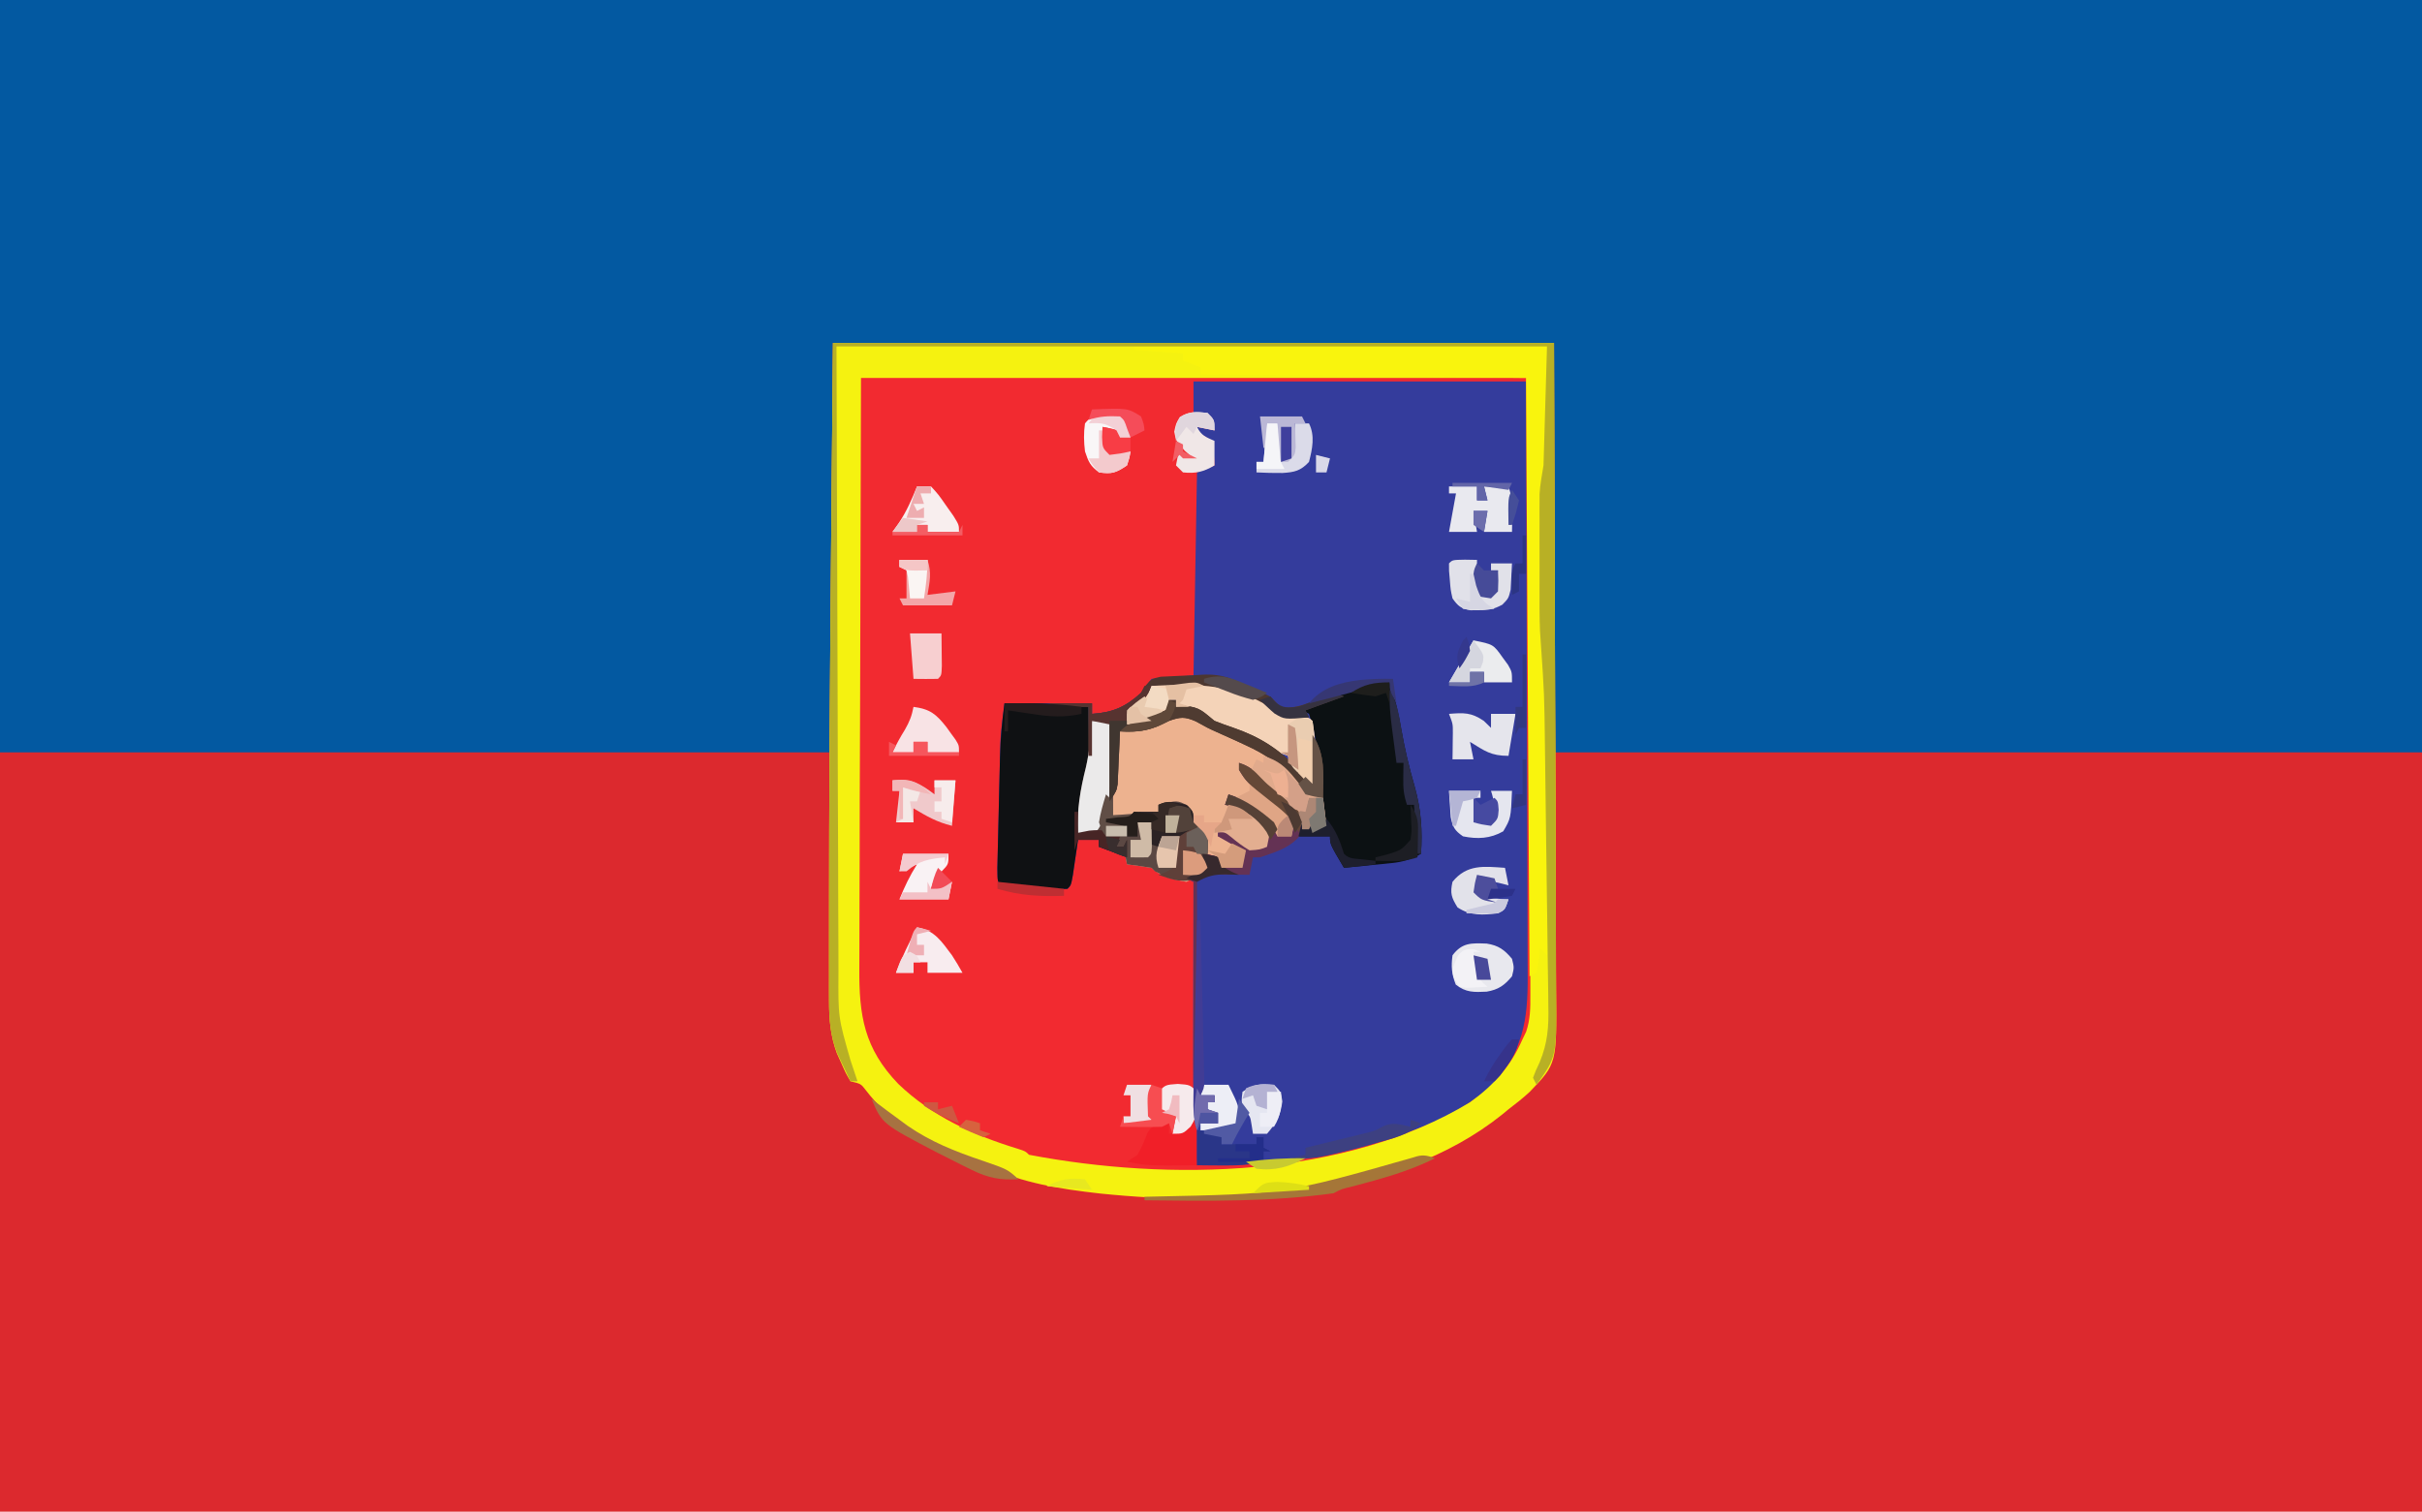 <?xml version="1.0" encoding="UTF-8"?>
<svg version="1.1" xmlns="http://www.w3.org/2000/svg" width="692" height="432">
<path d="M0 0 C228.36 0 456.72 0 692 0 C692 142.56 692 285.12 692 432 C463.64 432 235.28 432 0 432 C0 289.44 0 146.88 0 0 Z " fill="#DC292E" transform="translate(0,0)"/>
<path d="M0 0 C228.36 0 456.72 0 692 0 C692 70.95 692 141.9 692 215 C610.16 215 528.32 215 444 215 C444 176.39 444 137.78 444 98 C376.02 98 308.04 98 238 98 C238 136.61 238 175.22 238 215 C159.46 215 80.92 215 0 215 C0 144.05 0 73.1 0 0 Z " fill="#0359A1" transform="translate(0,0)"/>
<path d="M0 0 C67.98 0 135.96 0 206 0 C206.103 33.124 206.206 66.248 206.312 100.375 C206.358 110.83 206.404 121.285 206.45 132.056 C206.473 144.833 206.473 144.833 206.477 150.817 C206.482 154.991 206.501 159.166 206.528 163.34 C206.562 168.671 206.572 174.001 206.565 179.332 C206.567 181.285 206.577 183.237 206.596 185.19 C206.793 205.978 206.793 205.978 199.056 214.021 C197.119 215.813 195.104 217.408 193 219 C192.394 219.5 191.788 220 191.164 220.516 C160.577 245.037 113.43 246.887 76.315 243.069 C64.836 241.772 53.945 240.078 43.43 235.082 C40.588 233.817 37.687 232.837 34.75 231.812 C24.747 227.994 15.929 222.099 9.367 213.531 C7.974 211.715 7.974 211.715 5 211 C3.648 208.707 3.648 208.707 2.375 205.812 C1.95 204.87 1.524 203.928 1.086 202.957 C-0.716 198.05 -1.125 193.306 -1.129 188.107 C-1.133 186.939 -1.136 185.772 -1.139 184.568 C-1.137 183.286 -1.135 182.004 -1.133 180.684 C-1.134 179.285 -1.135 177.887 -1.137 176.489 C-1.14 172.622 -1.135 168.754 -1.129 164.887 C-1.125 162.435 -1.123 159.982 -1.122 157.53 C-1.11 133.639 -0.963 109.749 -0.773 85.859 C-0.764 84.652 -0.754 83.445 -0.744 82.201 C-0.524 54.8 -0.255 27.4 0 0 Z " fill="#F22A30" transform="translate(238,98)"/>
<path d="M0 0 C31.35 0 62.7 0 95 0 C95.161 46.031 95.161 46.031 95.195 65.322 C95.219 78.642 95.247 91.961 95.302 105.281 C95.342 114.981 95.367 124.681 95.376 134.382 C95.382 139.517 95.394 144.652 95.423 149.787 C95.45 154.624 95.458 159.461 95.452 164.298 C95.454 166.069 95.461 167.841 95.477 169.613 C95.586 182.838 94.117 191.693 84.738 201.578 C75.938 209.361 65.092 213.554 54 217 C53.123 217.285 52.247 217.57 51.344 217.863 C35.163 222.732 17.796 224.163 1 224 C0.136 213.974 -0.136 204.035 -0.098 193.977 C-0.096 192.494 -0.094 191.012 -0.093 189.53 C-0.09 185.68 -0.08 181.83 -0.069 177.98 C-0.058 174.031 -0.054 170.082 -0.049 166.133 C-0.038 158.422 -0.021 150.711 0 143 C-0.66 142.67 -1.32 142.34 -2 142 C-0.35 141.01 1.3 140.02 3 139 C2.505 134.545 2.505 134.545 2 130 C2.33 130 2.66 130 3 130 C3 131.65 3 133.3 3 135 C4.65 135.33 6.3 135.66 8 136 C8 136.99 8 137.98 8 139 C9.98 138.67 11.96 138.34 14 138 C14 136.68 14 135.36 14 134 C11.69 132.68 9.38 131.36 7 130 C7 129.34 7 128.68 7 128 C9.707 128.977 11.786 129.82 14 131.688 C15.99 133.298 15.99 133.298 18.75 132.688 C19.864 132.347 19.864 132.347 21 132 C20.921 129.225 20.561 127.533 18.516 125.59 C15.397 123.304 12.823 121.776 9 121 C9.495 119.515 9.495 119.515 10 118 C14.925 119.539 19.318 122.404 23 126 C23.734 128.195 23.734 128.195 24 130 C25.32 129.67 26.64 129.34 28 129 C27.737 125.445 27.211 124.204 24.602 121.684 C23.128 120.572 23.128 120.572 21.625 119.438 C15.209 114.553 15.209 114.553 13 111 C13 110.34 13 109.68 13 109 C16.052 110.017 17.177 111.062 19.328 113.34 C22.368 116.359 25.713 119.057 28.988 121.816 C31 124 31 124 31 128 C31.66 128 32.32 128 33 128 C33.33 127.34 33.66 126.68 34 126 C34 126.99 34 127.98 34 129 C34.99 128.34 35.98 127.68 37 127 C37.363 125.023 37.363 125.023 37.188 122.875 C37.126 121.596 37.064 120.317 37 119 C36.252 118.923 35.505 118.845 34.734 118.766 C31.315 117.808 30.403 116.528 28.25 113.75 C24.3 109.084 20.511 106.534 15 104 C14.074 103.569 13.149 103.139 12.195 102.695 C10.307 101.83 8.412 100.978 6.512 100.141 C4 99 4 99 0.625 97.125 C-2.573 95.755 -3.735 95.885 -7 97 C-8.64 97.773 -8.64 97.773 -10.312 98.562 C-14.653 100.254 -17.39 100.11 -22 100 C-21.977 101.192 -21.954 102.385 -21.93 103.613 C-21.911 105.18 -21.893 106.746 -21.875 108.312 C-21.858 109.098 -21.841 109.884 -21.824 110.693 C-21.815 111.829 -21.815 111.829 -21.805 112.988 C-21.789 114.033 -21.789 114.033 -21.773 115.099 C-22 117 -22 117 -24 120 C-24 112.74 -24 105.48 -24 98 C-25.65 97.67 -27.3 97.34 -29 97 C-28.948 97.857 -28.948 97.857 -28.895 98.73 C-28.681 105.117 -29.713 110.677 -31.266 116.859 C-32.212 120.908 -32.649 124.861 -33 129 C-31.948 128.794 -30.896 128.588 -29.812 128.375 C-26.004 128 -24.332 128.284 -21 130 C-21.33 130.99 -21.66 131.98 -22 133 C-21.34 133 -20.68 133 -20 133 C-19.67 132.34 -19.34 131.68 -19 131 C-19 132.65 -19 134.3 -19 136 C-21.64 135.01 -24.28 134.02 -27 133 C-27 132.34 -27 131.68 -27 131 C-28.98 131 -30.96 131 -33 131 C-33.133 131.927 -33.266 132.854 -33.402 133.809 C-33.667 135.605 -33.667 135.605 -33.938 137.438 C-34.112 138.632 -34.286 139.827 -34.465 141.059 C-35 144 -35 144 -36 145 C-42.378 145.381 -48.705 145.049 -55 144 C-56 143 -56 143 -56.038 139.066 C-56.002 137.303 -55.96 135.54 -55.914 133.777 C-55.893 132.843 -55.872 131.909 -55.85 130.947 C-55.803 128.962 -55.754 126.977 -55.703 124.992 C-55.626 121.975 -55.558 118.957 -55.492 115.939 C-55.446 114.01 -55.399 112.081 -55.352 110.152 C-55.332 109.256 -55.312 108.36 -55.291 107.437 C-55.257 106.151 -55.257 106.151 -55.221 104.84 C-55.203 104.096 -55.184 103.353 -55.165 102.588 C-54.939 99.044 -54.44 95.523 -54 92 C-45.75 92 -37.5 92 -29 92 C-29 92.99 -29 93.98 -29 95 C-23.095 94.638 -19.377 93.019 -15 89 C-14.01 87.68 -13.02 86.36 -12 85 C-6.06 84.505 -6.06 84.505 0 84 C0.33 64.86 0.66 45.72 1 26 C2.65 25.34 4.3 24.68 6 24 C5.819 20.562 5.819 20.562 5 17 C3.064 15.487 3.064 15.487 1 15 C1 14.34 1 13.68 1 13 C3.475 13.495 3.475 13.495 6 14 C5.284 11.984 5.284 11.984 4 10 C2.68 9.67 1.36 9.34 0 9 C0 6.03 0 3.06 0 0 Z " fill="#343C9C" transform="translate(341,109)"/>
<path d="M0 0 C67.98 0 135.96 0 206 0 C206.103 33.124 206.206 66.248 206.312 100.375 C206.358 110.83 206.404 121.285 206.45 132.056 C206.473 144.833 206.473 144.833 206.477 150.817 C206.482 154.991 206.501 159.166 206.528 163.34 C206.562 168.671 206.572 174.001 206.565 179.332 C206.567 181.285 206.577 183.237 206.596 185.19 C206.793 205.978 206.793 205.978 199.056 214.021 C197.119 215.813 195.104 217.408 193 219 C192.394 219.5 191.788 220 191.164 220.516 C160.577 245.037 113.43 246.887 76.315 243.069 C64.836 241.772 53.945 240.078 43.43 235.082 C40.588 233.817 37.687 232.837 34.75 231.812 C24.747 227.994 15.929 222.099 9.367 213.531 C7.974 211.715 7.974 211.715 5 211 C3.648 208.707 3.648 208.707 2.375 205.812 C1.95 204.87 1.524 203.928 1.086 202.957 C-0.716 198.05 -1.125 193.306 -1.129 188.107 C-1.133 186.939 -1.136 185.772 -1.139 184.568 C-1.137 183.286 -1.135 182.004 -1.133 180.684 C-1.134 179.285 -1.135 177.887 -1.137 176.489 C-1.14 172.622 -1.135 168.754 -1.129 164.887 C-1.125 162.435 -1.123 159.982 -1.122 157.53 C-1.11 133.639 -0.963 109.749 -0.773 85.859 C-0.764 84.652 -0.754 83.445 -0.744 82.201 C-0.524 54.8 -0.255 27.4 0 0 Z M8 10 C7.918 40.154 7.835 70.308 7.75 101.375 C7.714 110.89 7.677 120.405 7.64 130.208 C7.626 138.751 7.626 138.751 7.618 147.293 C7.615 151.092 7.6 154.892 7.578 158.691 C7.55 163.545 7.542 168.398 7.548 173.251 C7.547 175.028 7.539 176.805 7.523 178.582 C7.41 192.228 8.901 201.615 18.66 211.754 C28.256 220.965 40.129 226.433 52.77 230.273 C55 231 55 231 56 232 C96.096 239.657 146.314 238.612 182 217 C188.832 212.091 193.622 206.714 197 199 C197.517 197.931 197.517 197.931 198.044 196.84 C199.228 193.323 199.271 190.079 199.241 186.413 C199.242 185.66 199.244 184.906 199.246 184.129 C199.249 181.6 199.238 179.071 199.227 176.542 C199.226 174.699 199.227 172.856 199.228 171.013 C199.228 166.078 199.217 161.143 199.203 156.208 C199.191 151.578 199.191 146.947 199.189 142.316 C199.179 128.773 199.151 115.23 199.125 101.688 C199.084 71.431 199.042 41.174 199 10 C135.97 10 72.94 10 8 10 Z " fill="#F5F210" transform="translate(238,98)"/>
<path d="M0 0 C1.333 1 2.667 2 4 3 C5.521 3.654 7.065 4.256 8.625 4.812 C17.621 8.331 24.196 12.504 30.211 20.145 C32.157 22.163 33.262 22.632 36 23 C36.495 26.96 36.495 26.96 37 31 C35.188 32.062 35.188 32.062 33 33 C31.515 32.505 31.515 32.505 30 32 C29.773 31.299 29.546 30.598 29.312 29.875 C26.882 24.551 21.679 21.343 17.188 17.75 C15.316 16.253 13.674 14.707 12 13 C16.362 19.667 21.631 24.267 28 29 C27.67 30.65 27.34 32.3 27 34 C25.68 34 24.36 34 23 34 C22.412 32.948 22.412 32.948 21.812 31.875 C19.165 27.676 15.307 25.378 11 23 C10.34 23 9.68 23 9 23 C8.67 23.66 8.34 24.32 8 25 C8.66 25.041 9.32 25.082 10 25.125 C14.389 26.405 17.485 29.148 21 32 C20.67 33.65 20.34 35.3 20 37 C16.887 37.967 15.52 38.257 12.543 36.785 C11.766 36.217 10.988 35.648 10.188 35.062 C9.397 34.497 8.607 33.931 7.793 33.348 C7.201 32.903 6.61 32.458 6 32 C6 32.66 6 33.32 6 34 C6.763 34.289 7.526 34.578 8.312 34.875 C11 36 11 36 14 38 C13.67 39.65 13.34 41.3 13 43 C11.02 43 9.04 43 7 43 C6.67 42.01 6.34 41.02 6 40 C3.985 39.267 3.985 39.267 2 39 C2.495 40.98 2.495 40.98 3 43 C0.562 45.188 0.562 45.188 -3 47 C-6.409 46.471 -10.492 45.508 -13 43 C-15.328 42.632 -17.662 42.298 -20 42 C-20.33 40.35 -20.66 38.7 -21 37 C-21.66 37 -22.32 37 -23 37 C-23 36.34 -23 35.68 -23 35 C-26.823 33.577 -29.913 32.76 -34 33 C-34.339 26.323 -33.349 20.717 -31.734 14.242 C-30.74 9.852 -30.294 5.486 -30 1 C-28.334 0.957 -26.666 0.959 -25 1 C-24 2 -24 2 -23.886 3.858 C-23.892 4.648 -23.897 5.439 -23.902 6.254 C-23.906 7.108 -23.909 7.962 -23.912 8.842 C-23.92 9.74 -23.929 10.637 -23.938 11.562 C-23.942 12.464 -23.947 13.366 -23.951 14.295 C-23.963 16.53 -23.981 18.765 -24 21 C-23.67 15.39 -23.34 9.78 -23 4 C-21.474 3.732 -19.948 3.464 -18.375 3.188 C-15.063 2.545 -12.829 1.91 -9.812 0.312 C-6.087 -1.426 -3.934 -1.02 0 0 Z " fill="#EDB28F" transform="translate(342,205)"/>
<path d="M0 0 C38.94 0 77.88 0 118 0 C118 34 118 34 117 40 C116.918 41.447 116.872 42.897 116.871 44.346 C116.866 45.549 116.866 45.549 116.861 46.776 C116.863 47.626 116.865 48.476 116.867 49.352 C116.866 50.694 116.866 50.694 116.864 52.065 C116.864 53.956 116.865 55.847 116.87 57.738 C116.875 60.595 116.87 63.452 116.863 66.309 C116.864 68.156 116.865 70.004 116.867 71.852 C116.864 73.108 116.864 73.108 116.861 74.391 C116.878 78.784 117.077 83.094 117.502 87.467 C118.251 95.86 118.124 104.254 118.098 112.672 C118.096 114.448 118.094 116.225 118.093 118.001 C118.09 122.637 118.08 127.273 118.069 131.909 C118.058 136.655 118.054 141.402 118.049 146.148 C118.038 155.432 118.021 164.716 118 174 C117.34 173.34 116.68 172.68 116 172 C115.814 173.702 115.814 173.702 115.625 175.438 C115.419 176.613 115.213 177.789 115 179 C114.34 179.33 113.68 179.66 113 180 C112.67 123.57 112.34 67.14 112 9 C81.31 8.67 50.62 8.34 19 8 C19 7.34 19 6.68 19 6 C17.35 5.34 15.7 4.68 14 4 C14 3.34 14 2.68 14 2 C7.07 1.505 7.07 1.505 0 1 C0 0.67 0 0.34 0 0 Z " fill="#F9F40D" transform="translate(324,99)"/>
<path d="M0 0 C8.07 -0.115 15.977 0.1 24 1 C24.054 4 24.094 6.999 24.125 10 C24.142 10.839 24.159 11.678 24.176 12.543 C24.219 18.08 23.49 22.672 22 28 C21.75 29.661 21.532 31.328 21.375 33 C21.3 33.763 21.225 34.526 21.148 35.312 C21.075 36.148 21.075 36.148 21 37 C22.052 36.794 23.104 36.587 24.188 36.375 C27.996 36 29.668 36.284 33 38 C32.67 38.99 32.34 39.98 32 41 C32.66 41 33.32 41 34 41 C34.495 40.01 34.495 40.01 35 39 C35 40.65 35 42.3 35 44 C32.36 43.01 29.72 42.02 27 41 C27 40.34 27 39.68 27 39 C25.02 39 23.04 39 21 39 C20.867 39.927 20.734 40.854 20.598 41.809 C20.333 43.605 20.333 43.605 20.062 45.438 C19.801 47.23 19.801 47.23 19.535 49.059 C19 52 19 52 18 53 C11.622 53.381 5.295 53.049 -1 52 C-2 51 -2 51 -2.038 47.066 C-2.002 45.303 -1.96 43.54 -1.914 41.777 C-1.893 40.843 -1.872 39.909 -1.85 38.947 C-1.803 36.962 -1.754 34.977 -1.703 32.992 C-1.626 29.975 -1.558 26.957 -1.492 23.939 C-1.446 22.01 -1.399 20.081 -1.352 18.152 C-1.332 17.256 -1.312 16.36 -1.291 15.437 C-1.151 10.226 -0.733 5.162 0 0 Z " fill="#0F1113" transform="translate(287,201)"/>
<path d="M0 0 C1.604 4.449 2.577 8.779 3.375 13.438 C4.348 18.996 5.608 24.332 7.188 29.75 C9.018 36.3 9.454 42.233 9 49 C6.175 50.569 3.882 51.312 0.672 51.633 C-0.127 51.717 -0.927 51.8 -1.75 51.887 C-2.575 51.965 -3.4 52.044 -4.25 52.125 C-5.09 52.211 -5.931 52.298 -6.797 52.387 C-8.864 52.598 -10.932 52.8 -13 53 C-17 46.25 -17 46.25 -17 44 C-19.97 44 -22.94 44 -26 44 C-25.67 42.68 -25.34 41.36 -25 40 C-25 40.66 -25 41.32 -25 42 C-24.34 42 -23.68 42 -23 42 C-22.67 41.34 -22.34 40.68 -22 40 C-22 40.99 -22 41.98 -22 43 C-21.01 42.34 -20.02 41.68 -19 41 C-18.859 38.148 -18.904 35.579 -19.125 32.75 C-19.179 31.949 -19.233 31.148 -19.289 30.323 C-19.849 23.128 -20.775 15.888 -23 9 C-23.66 8.67 -24.32 8.34 -25 8 C-6.597 0 -6.597 0 0 0 Z " fill="#0C1113" transform="translate(397,195)"/>
<path d="M0 0 C67.98 0 135.96 0 206 0 C206.103 33.124 206.206 66.248 206.312 100.375 C206.358 110.83 206.404 121.285 206.45 132.056 C206.473 144.833 206.473 144.833 206.477 150.817 C206.482 154.991 206.501 159.166 206.528 163.34 C206.562 168.671 206.572 174.001 206.565 179.332 C206.567 181.285 206.577 183.237 206.596 185.19 C206.774 203.958 206.774 203.958 201 212 C200.67 211.34 200.34 210.68 200 210 C200.764 207.989 200.764 207.989 201.914 205.536 C204.216 200.002 204.52 195.352 204.378 189.417 C204.371 188.41 204.363 187.404 204.355 186.367 C204.326 183.07 204.267 179.774 204.207 176.477 C204.18 174.165 204.154 171.854 204.13 169.543 C204.075 164.71 204.008 159.877 203.929 155.044 C203.829 148.876 203.751 142.707 203.681 136.538 C203.613 130.622 203.536 124.705 203.457 118.789 C203.443 117.674 203.428 116.558 203.413 115.409 C203.237 100.417 203.237 100.417 202.215 85.466 C201.848 81.263 201.857 77.067 201.867 72.852 C201.866 71.951 201.865 71.05 201.864 70.121 C201.864 68.241 201.865 66.36 201.87 64.48 C201.875 61.61 201.87 58.741 201.863 55.871 C201.864 54.031 201.865 52.191 201.867 50.352 C201.865 49.501 201.863 48.651 201.861 47.776 C201.866 46.573 201.866 46.573 201.871 45.346 C201.871 44.65 201.872 43.953 201.873 43.235 C202.03 40.469 202.545 37.733 203 35 C203.33 23.78 203.66 12.56 204 1 C137.01 1 70.02 1 1 1 C1.103 32.989 1.206 64.979 1.312 97.938 C1.337 108.036 1.362 118.134 1.388 128.539 C1.425 137.596 1.425 137.596 1.465 146.653 C1.483 150.685 1.493 154.717 1.497 158.749 C1.503 163.897 1.524 169.044 1.554 174.191 C1.563 176.078 1.567 177.964 1.565 179.851 C1.48 192.721 1.48 192.721 5 205 C5.667 207 6.333 209 7 211 C6.34 211 5.68 211 5 211 C4.178 209.296 3.368 207.587 2.562 205.875 C1.884 204.448 1.884 204.448 1.191 202.992 C-0.759 198.094 -1.125 193.344 -1.129 188.107 C-1.133 186.939 -1.136 185.772 -1.139 184.568 C-1.137 183.286 -1.135 182.004 -1.133 180.684 C-1.134 179.285 -1.135 177.887 -1.137 176.489 C-1.14 172.622 -1.135 168.754 -1.129 164.887 C-1.125 162.435 -1.123 159.982 -1.122 157.53 C-1.11 133.639 -0.963 109.749 -0.773 85.859 C-0.764 84.652 -0.754 83.445 -0.744 82.201 C-0.524 54.8 -0.255 27.4 0 0 Z " fill="#B8B025" transform="translate(238,98)"/>
<path d="M0 0 C1.666 -0.043 3.334 -0.041 5 0 C6 1 6 1 6.114 3.5 C6.108 4.584 6.103 5.668 6.098 6.785 C6.094 7.955 6.091 9.125 6.088 10.33 C6.08 11.562 6.071 12.793 6.062 14.062 C6.058 15.298 6.053 16.534 6.049 17.807 C6.037 20.871 6.019 23.936 6 27 C12.435 26.505 12.435 26.505 19 26 C19 25.34 19 24.68 19 24 C24.356 22.661 24.356 22.661 27.375 24.25 C29 26 29 26 29 29 C29.99 29.33 30.98 29.66 32 30 C33.359 32.719 33.063 34.991 33 38 C33 38.66 33 39.32 33 40 C32.067 42.715 31.272 43.816 28.875 45.438 C24.729 46.249 21.72 44.834 18 43 C17.505 42.505 17.505 42.505 17 42 C14.672 41.632 12.338 41.298 10 41 C9.67 39.35 9.34 37.7 9 36 C8.34 36 7.68 36 7 36 C7 35.34 7 34.68 7 34 C3.177 32.577 0.087 31.76 -4 32 C-4.339 25.323 -3.349 19.717 -1.734 13.242 C-0.74 8.852 -0.294 4.486 0 0 Z " fill="#5B4843" transform="translate(312,206)"/>
<path d="M0 0 C2.182 1.548 3.486 1.812 6.125 2 C9.938 2.375 9.938 2.375 10.938 3.375 C11.996 9.727 12.044 15.946 11.938 22.375 C10.785 21.445 9.641 20.506 8.5 19.562 C7.862 19.04 7.224 18.518 6.566 17.98 C4.938 16.375 4.938 16.375 3.938 13.375 C1.942 12.694 -0.059 12.031 -2.062 11.375 C-3.352 10.592 -4.622 9.777 -5.875 8.938 C-9.472 6.579 -12.945 5.276 -17.082 4.148 C-19.343 3.265 -20.377 2.084 -22.062 0.375 C-25.171 -0.352 -25.171 -0.352 -28.062 -0.625 C-28.062 -1.285 -28.062 -1.945 -28.062 -2.625 C-28.723 -2.625 -29.383 -2.625 -30.062 -2.625 C-30.104 -2.027 -30.145 -1.429 -30.188 -0.812 C-31.062 1.375 -31.062 1.375 -33.812 3.125 C-36.892 4.309 -38.817 4.661 -42.062 4.375 C-42.062 3.055 -42.062 1.735 -42.062 0.375 C-40.121 -1.36 -38.12 -3.03 -36.062 -4.625 C-35.733 -5.285 -35.403 -5.945 -35.062 -6.625 C-22.676 -8.745 -10.219 -8.051 0 0 Z " fill="#F4D3B8" transform="translate(364.062,202.625)"/>
<path d="M0 0 C5.841 -0.315 9.484 1.353 14.492 4.191 C15.42 4.542 16.348 4.893 17.305 5.254 C19.492 6.191 19.492 6.191 20.992 7.816 C22.435 9.417 22.435 9.417 24.766 9.406 C28.648 9.1 31.671 7.556 35.188 5.969 C37.492 5.191 37.492 5.191 40.492 6.191 C36.862 7.511 33.232 8.831 29.492 10.191 C29.987 11.181 29.987 11.181 30.492 12.191 C24.23 12.616 22.403 12.293 17.492 8.191 C7.056 2.376 -2.905 2.64 -14.508 3.191 C-14.784 3.808 -15.06 4.424 -15.344 5.059 C-16.867 7.849 -19.036 9.24 -21.508 11.191 C-21.508 11.851 -21.508 12.511 -21.508 13.191 C-15.696 12.623 -15.696 12.623 -10.508 10.191 C-10.178 9.201 -9.848 8.211 -9.508 7.191 C-8.848 7.191 -8.188 7.191 -7.508 7.191 C-7.508 7.851 -7.508 8.511 -7.508 9.191 C-6.621 9.109 -5.734 9.026 -4.82 8.941 C-0.674 9.254 0.272 10.616 3.492 13.191 C5.245 13.885 7.019 14.526 8.805 15.129 C16.407 17.748 22.017 21.26 27.492 27.191 C28.812 28.511 30.132 29.831 31.492 31.191 C31.492 26.571 31.492 21.951 31.492 17.191 C35.232 22.801 34.606 28.664 34.492 35.191 C31.361 34.867 29.848 34.542 27.57 32.301 C26.967 31.522 26.364 30.744 25.742 29.941 C21.793 25.276 18.003 22.725 12.492 20.191 C11.567 19.761 10.641 19.33 9.688 18.887 C7.799 18.022 5.905 17.17 4.004 16.332 C1.492 15.191 1.492 15.191 -1.883 13.316 C-5.081 11.946 -6.243 12.077 -9.508 13.191 C-11.148 13.965 -11.148 13.965 -12.82 14.754 C-17.16 16.446 -19.898 16.301 -24.508 16.191 C-24.485 17.384 -24.461 18.576 -24.438 19.805 C-24.419 21.371 -24.401 22.937 -24.383 24.504 C-24.366 25.29 -24.349 26.075 -24.332 26.885 C-24.326 27.642 -24.319 28.399 -24.312 29.18 C-24.302 29.876 -24.292 30.573 -24.281 31.29 C-24.508 33.191 -24.508 33.191 -26.508 36.191 C-26.508 28.931 -26.508 21.671 -26.508 14.191 C-28.158 13.861 -29.808 13.531 -31.508 13.191 C-31.508 16.491 -31.508 19.791 -31.508 23.191 C-31.838 23.191 -32.168 23.191 -32.508 23.191 C-32.508 18.571 -32.508 13.951 -32.508 9.191 C-36.138 9.191 -39.768 9.191 -43.508 9.191 C-43.508 8.861 -43.508 8.531 -43.508 8.191 C-39.548 8.191 -35.588 8.191 -31.508 8.191 C-31.508 9.181 -31.508 10.171 -31.508 11.191 C-25.603 10.83 -21.885 9.211 -17.508 5.191 C-17.062 4.491 -16.616 3.791 -16.156 3.07 C-14.508 1.191 -14.508 1.191 -11.906 0.582 C-10.909 0.536 -9.911 0.489 -8.883 0.441 C-7.813 0.391 -6.743 0.341 -5.641 0.289 C-3.759 0.23 -1.877 0.143 0 0 Z " fill="#4C3730" transform="translate(343.508,192.809)"/>
<path d="M0 0 C3.055 1.018 4.183 2.058 6.324 4.352 C8.09 6.142 8.09 6.142 10.582 8.086 C17.78 13.985 17.78 13.985 18.812 18.75 C15.988 23.814 11.359 25.23 6 27 C5.34 27 4.68 27 4 27 C3.67 28.65 3.34 30.3 3 32 C2.252 31.988 1.505 31.977 0.734 31.965 C-0.25 31.956 -1.235 31.947 -2.25 31.938 C-3.225 31.926 -4.199 31.914 -5.203 31.902 C-8.234 31.911 -8.234 31.911 -12 33 C-12 52.47 -12 71.94 -12 92 C-12.33 92 -12.66 92 -13 92 C-13 72.86 -13 53.72 -13 34 C-13.66 33.67 -14.32 33.34 -15 33 C-13.35 32.01 -11.7 31.02 -10 30 C-10.33 27.03 -10.66 24.06 -11 21 C-10.67 21 -10.34 21 -10 21 C-10 22.65 -10 24.3 -10 26 C-8.35 26.33 -6.7 26.66 -5 27 C-5 27.99 -5 28.98 -5 30 C-3.02 29.67 -1.04 29.34 1 29 C1 27.68 1 26.36 1 25 C-2.465 23.02 -2.465 23.02 -6 21 C-6 20.34 -6 19.68 -6 19 C-3.293 19.977 -1.214 20.82 1 22.688 C2.99 24.298 2.99 24.298 5.75 23.688 C6.492 23.461 7.235 23.234 8 23 C7.921 20.225 7.561 18.533 5.516 16.59 C2.397 14.304 -0.177 12.776 -4 12 C-3.67 11.01 -3.34 10.02 -3 9 C1.925 10.539 6.318 13.404 10 17 C10.734 19.195 10.734 19.195 11 21 C12.32 20.67 13.64 20.34 15 20 C14.737 16.445 14.211 15.204 11.602 12.684 C10.619 11.942 9.637 11.201 8.625 10.438 C2.209 5.553 2.209 5.553 0 2 C0 1.34 0 0.68 0 0 Z " fill="#643254" transform="translate(354,218)"/>
<path d="M0 0 C1.666 -0.043 3.334 -0.041 5 0 C6 1 6 1 6.188 4.5 C6.126 9.277 5.69 14.002 5.188 18.75 C5.117 19.483 5.047 20.216 4.975 20.971 C4.48 25.301 3.739 28.556 1 32 C-1.688 32.312 -1.688 32.312 -4 32 C-4.339 25.323 -3.349 19.717 -1.734 13.242 C-0.74 8.852 -0.294 4.486 0 0 Z " fill="#EBEAEA" transform="translate(312,206)"/>
<path d="M0 0 C3.382 0.533 5.054 1.753 7.23 4.352 C7.855 6.852 7.855 6.852 7.23 9.352 C5.055 11.948 3.366 13.155 0 13.738 C-3.616 13.909 -5.933 14.011 -8.832 11.727 C-10.027 8.699 -10.182 6.58 -9.77 3.352 C-6.986 -0.337 -4.355 -0.156 0 0 Z " fill="#E8E8EE" transform="translate(424.77,269.648)"/>
<path d="M0 0 C2.64 0 5.28 0 8 0 C8 1.32 8 2.64 8 4 C8.99 4 9.98 4 11 4 C10.67 2.68 10.34 1.36 10 0 C12.31 0 14.62 0 17 0 C18.005 3.015 18.103 5.042 18.062 8.188 C18.053 9.089 18.044 9.99 18.035 10.918 C18.024 11.605 18.012 12.292 18 13 C15.36 13 12.72 13 10 13 C10.33 11.02 10.66 9.04 11 7 C9.68 7 8.36 7 7 7 C7.33 8.98 7.66 10.96 8 13 C5.36 13 2.72 13 0 13 C0.66 9.37 1.32 5.74 2 2 C1.34 2 0.68 2 0 2 C0 1.34 0 0.68 0 0 Z " fill="#E9E9EF" transform="translate(414,139)"/>
<path d="M0 0 C0.66 0 1.32 0 2 0 C2 0.66 2 1.32 2 2 C2.887 1.917 3.774 1.835 4.688 1.75 C8.834 2.063 9.78 3.424 13 6 C14.753 6.694 16.527 7.335 18.312 7.938 C25.914 10.557 31.525 14.069 37 20 C38.32 21.32 39.64 22.64 41 24 C41 19.38 41 14.76 41 10 C44.74 15.61 44.114 21.473 44 28 C40.869 27.676 39.356 27.35 37.078 25.109 C36.475 24.331 35.872 23.552 35.25 22.75 C31.3 18.084 27.511 15.534 22 13 C21.074 12.569 20.149 12.139 19.195 11.695 C17.307 10.83 15.412 9.978 13.512 9.141 C11 8 11 8 7.625 6.125 C4.427 4.755 3.265 4.885 0 6 C-1.114 6.516 -2.228 7.031 -3.375 7.562 C-7.211 9.084 -9.916 9.25 -14 9 C-11.789 6.789 -10.443 6.35 -7.5 5.438 C-5.225 4.725 -3.133 4.066 -1 3 C-0.67 2.01 -0.34 1.02 0 0 Z " fill="#4F3B31" transform="translate(334,200)"/>
<path d="M0 0 C4.26 1.356 6.274 3.108 9.062 6.562 C12.263 10.566 12.263 10.566 17 12 C17.33 14.64 17.66 17.28 18 20 C16.188 21.062 16.188 21.062 14 22 C13.01 21.67 12.02 21.34 11 21 C10.773 20.299 10.546 19.598 10.312 18.875 C8.301 14.469 4.717 12 1 9 C0.01 8.196 -0.98 7.391 -2 6.562 C-2.66 6.047 -3.32 5.531 -4 5 C-3.34 3.68 -2.68 2.36 -2 1 C-1.34 1.33 -0.68 1.66 0 2 C0 1.34 0 0.68 0 0 Z " fill="#E1AA8C" transform="translate(361,216)"/>
<path d="M0 0 C4.245 -0.333 6.355 -0.439 9.938 2 C10.618 2.66 11.299 3.32 12 4 C12 2.68 12 1.36 12 0 C14.31 0 16.62 0 19 0 C18.34 3.96 17.68 7.92 17 12 C11.957 12 10.221 10.598 6 8 C6.33 9.65 6.66 11.3 7 13 C5.02 13 3.04 13 1 13 C1.012 12.313 1.023 11.626 1.035 10.918 C1.044 10.017 1.053 9.116 1.062 8.188 C1.074 7.294 1.086 6.401 1.098 5.48 C1.11 2.866 1.11 2.866 0 0 Z " fill="#E5E5EC" transform="translate(414,204)"/>
<path d="M0 0 C0.66 0 1.32 0 2 0 C2 4.29 2 8.58 2 13 C-11.857 13.143 -11.857 13.143 -18 12 C-17.01 11.34 -16.02 10.68 -15 10 C-13.856 7.981 -12.995 5.987 -12.188 3.812 C-11 2 -11 2 -8.375 1.25 C-7.591 1.167 -6.808 1.085 -6 1 C-6 1.99 -6 2.98 -6 4 C-4.059 3.724 -4.059 3.724 -2 3 C-1.34 2.01 -0.68 1.02 0 0 Z " fill="#F11F28" transform="translate(340,320)"/>
<path d="M0 0 C2 2 2 2 2 5 C2.66 5 3.32 5 4 5 C3.67 5.99 3.34 6.98 3 8 C-0.473 9.158 -3.361 9.069 -7 9 C-7.33 9.99 -7.66 10.98 -8 12 C-8.99 11.67 -9.98 11.34 -11 11 C-10.67 9.02 -10.34 7.04 -10 5 C-11.32 5 -12.64 5 -14 5 C-14 6.32 -14 7.64 -14 9 C-14.99 9 -15.98 9 -17 9 C-17.33 8.01 -17.66 7.02 -18 6 C-19.65 5.67 -21.3 5.34 -23 5 C-23 4.67 -23 4.34 -23 4 C-21.866 3.856 -20.731 3.711 -19.562 3.562 C-16.192 3.388 -16.192 3.388 -15 2 C-12.667 1.959 -10.333 1.958 -8 2 C-8 1.34 -8 0.68 -8 0 C-5.093 -1.454 -3.104 -0.711 0 0 Z " fill="#2B2224" transform="translate(339,230)"/>
<path d="M0 0 C5.294 -0.504 7.814 0.811 12 4 C12 2.68 12 1.36 12 0 C13.98 0 15.96 0 18 0 C17.67 4.29 17.34 8.58 17 13 C12.612 11.903 9.855 10.298 6 8 C6 9.32 6 10.64 6 12 C4.35 12 2.7 12 1 12 C1.33 9.03 1.66 6.06 2 3 C1.34 3 0.68 3 0 3 C0 2.01 0 1.02 0 0 Z " fill="#F0C9CB" transform="translate(255,223)"/>
<path d="M0 0 C1.134 0.021 2.269 0.041 3.438 0.062 C3.438 3.362 3.438 6.662 3.438 10.062 C5.088 9.732 6.737 9.402 8.438 9.062 C8.768 7.082 9.098 5.103 9.438 3.062 C8.777 3.062 8.117 3.062 7.438 3.062 C7.438 2.402 7.438 1.742 7.438 1.062 C9.418 1.062 11.398 1.062 13.438 1.062 C13.377 2.668 13.288 4.272 13.188 5.875 C13.118 7.215 13.118 7.215 13.047 8.582 C12.438 11.062 12.438 11.062 10.676 12.863 C8.188 14.196 6.68 14.466 3.875 14.438 C3.111 14.445 2.346 14.453 1.559 14.461 C-1.139 13.954 -1.983 13.298 -3.562 11.062 C-4.109 8.617 -4.109 8.617 -4.312 5.938 C-4.39 5.048 -4.467 4.159 -4.547 3.242 C-4.555 2.163 -4.555 2.163 -4.562 1.062 C-3.562 0.062 -3.562 0.062 0 0 Z " fill="#E1E1E9" transform="translate(418.562,159.938)"/>
<path d="M0 0 C2 2 2 2 2 5 C0.35 4.67 -1.3 4.34 -3 4 C-1.745 6.511 -0.499 6.871 2 8 C2 10.31 2 12.62 2 15 C-1.116 16.847 -3.382 17.381 -7 17 C-7.66 16.34 -8.32 15.68 -9 15 C-8.625 12.875 -8.625 12.875 -8 11 C-6.68 11.66 -5.36 12.32 -4 13 C-5.237 11.917 -5.237 11.917 -6.5 10.812 C-9 8 -9 8 -9.5 5.375 C-9 3 -9 3 -7.875 1.188 C-5.166 -0.528 -3.137 -0.334 0 0 Z " fill="#F0E7E7" transform="translate(345,118)"/>
<path d="M0 0 C2.97 0 5.94 0 9 0 C9 0.66 9 1.32 9 2 C8.34 2 7.68 2 7 2 C7.33 4.31 7.66 6.62 8 9 C9.65 8.67 11.3 8.34 13 8 C13.082 4.956 12.976 2.928 12 0 C13.98 0 15.96 0 18 0 C17.664 7.866 17.664 7.866 15.5 11.562 C11.835 13.67 8.131 13.844 4 13 C1.612 11.343 1.079 10.382 0.488 7.52 C0.43 6.626 0.372 5.733 0.312 4.812 C0.247 3.911 0.181 3.01 0.113 2.082 C0.076 1.395 0.039 0.708 0 0 Z " fill="#E5E6EF" transform="translate(414,226)"/>
<path d="M0 0 C2.64 0.33 5.28 0.66 8 1 C7.67 1.99 7.34 2.98 7 4 C10.3 4 13.6 4 17 4 C17 3.34 17 2.68 17 2 C17.66 2 18.32 2 19 2 C19 2.99 19 3.98 19 5 C19.66 5.33 20.32 5.66 21 6 C20.34 6 19.68 6 19 6 C19 6.99 19 7.98 19 9 C14.844 10.009 10.956 10.102 6.688 10.062 C5.433 10.053 4.179 10.044 2.887 10.035 C1.934 10.024 0.981 10.012 0 10 C0 6.7 0 3.4 0 0 Z " fill="#2A3688" transform="translate(342,323)"/>
<path d="M0 0 C4.29 0 8.58 0 13 0 C13 3 13 3 11.062 5 C10.382 5.66 9.701 6.32 9 7 C8.67 7.99 8.34 8.98 8 10 C9.98 9.34 11.96 8.68 14 8 C13.67 9.65 13.34 11.3 13 13 C8.38 13 3.76 13 -1 13 C0.482 9.295 1.909 6.327 4 3 C2.35 3.66 0.7 4.32 -1 5 C-0.67 3.35 -0.34 1.7 0 0 Z " fill="#F9F2F4" transform="translate(258,244)"/>
<path d="M0 0 C1.875 1.25 1.875 1.25 3 3 C3 4.32 3 5.64 3 7 C2.01 7 1.02 7 0 7 C-0.33 6.34 -0.66 5.68 -1 5 C-3.025 4.348 -3.025 4.348 -5 4 C-4.34 6.31 -3.68 8.62 -3 11 C-1.02 11 0.96 11 3 11 C2.688 12.875 2.688 12.875 2 15 C-1.233 17.155 -2.252 17.469 -6 17 C-8.505 15.121 -8.987 14.039 -10 11 C-10.334 8.286 -10.401 5.709 -10 3 C-7.204 -0.441 -4.255 -0.543 0 0 Z " fill="#F9F6F7" transform="translate(320,118)"/>
<path d="M0 0 C4.766 0.644 6.469 2.064 9.387 5.754 C10.031 6.649 10.031 6.649 10.688 7.562 C11.124 8.162 11.561 8.761 12.012 9.379 C13 11 13 11 13 13 C10.03 13 7.06 13 4 13 C4 12.01 4 11.02 4 10 C2.68 10 1.36 10 0 10 C0 10.99 0 11.98 0 13 C-1.98 13 -3.96 13 -6 13 C-4.914 10.744 -3.767 8.626 -2.438 6.5 C-1.148 4.258 -0.467 2.519 0 0 Z " fill="#F8E3E5" transform="translate(261,202)"/>
<path d="M0 0 C1.32 0 2.64 0 4 0 C6.141 2.336 6.141 2.336 8.25 5.375 C8.956 6.373 9.663 7.37 10.391 8.398 C12 11 12 11 12 13 C9.03 13 6.06 13 3 13 C3 12.34 3 11.68 3 11 C2.01 11 1.02 11 0 11 C0 11.66 0 12.32 0 13 C-2.31 13 -4.62 13 -7 13 C-6.402 12.154 -5.804 11.309 -5.188 10.438 C-2.96 7.116 -1.483 3.708 0 0 Z " fill="#F8EEEE" transform="translate(262,139)"/>
<path d="M0 0 C5.047 0.829 7.06 4.088 10 8 C11.046 9.638 12.069 11.294 13 13 C9.7 13 6.4 13 3 13 C3 12.01 3 11.02 3 10 C1.68 10 0.36 10 -1 10 C-1 10.99 -1 11.98 -1 13 C-2.65 13 -4.3 13 -6 13 C-4.313 8.502 -2.183 4.271 0 0 Z " fill="#F8ECEF" transform="translate(262,265)"/>
<path d="M0 0 C0.99 0 1.98 0 3 0 C3 3.63 3 7.26 3 11 C4.32 10.34 5.64 9.68 7 9 C7.699 6.815 7.699 6.815 7.75 4.375 C7.807 3.558 7.863 2.74 7.922 1.898 C7.948 1.272 7.973 0.645 8 0 C9.32 0 10.64 0 12 0 C13.756 3.512 12.959 7.288 12 11 C9.595 13.56 7.906 13.942 4.445 14.164 C1.954 14.185 -0.513 14.13 -3 14 C-3 13.01 -3 12.02 -3 11 C-2.34 11 -1.68 11 -1 11 C-0.67 7.37 -0.34 3.74 0 0 Z " fill="#DBDBE9" transform="translate(362,121)"/>
<path d="M0 0 C0.33 1.65 0.66 3.3 1 5 C0.443 4.856 -0.114 4.711 -0.688 4.562 C-3.114 3.972 -5.549 3.477 -8 3 C-7.67 4.65 -7.34 6.3 -7 8 C-4.237 8.597 -1.84 9 1 9 C0 12 0 12 -2 13 C-6.345 13.512 -9.84 13.764 -13.562 11.312 C-15.315 8.493 -15.732 7.252 -15 4 C-10.879 -1.083 -6.004 -0.42 0 0 Z " fill="#E2E2EA" transform="translate(430,248)"/>
<path d="M0 0 C5.659 1.132 5.659 1.132 8.312 4.875 C9.08 5.923 9.08 5.923 9.863 6.992 C11 9 11 9 11 12 C8.36 12 5.72 12 3 12 C3 11.01 3 10.02 3 9 C1.68 9 0.36 9 -1 9 C-1 9.99 -1 10.98 -1 12 C-2.98 12 -4.96 12 -7 12 C-4.69 8.04 -2.38 4.08 0 0 Z " fill="#EBECEE" transform="translate(421,183)"/>
<path d="M0 0 C0.897 0.309 0.897 0.309 1.812 0.625 C2.775 6.999 2.919 13.184 2.812 19.625 C1.66 18.695 0.516 17.756 -0.625 16.812 C-1.263 16.29 -1.901 15.768 -2.559 15.23 C-4.188 13.625 -4.188 13.625 -5.188 10.625 C-5.848 10.295 -6.508 9.965 -7.188 9.625 C-6.527 9.625 -5.867 9.625 -5.188 9.625 C-5.249 8.346 -5.311 7.067 -5.375 5.75 C-5.48 3.57 -5.48 3.57 -5.188 1.625 C-2.188 -0.375 -2.188 -0.375 0 0 Z " fill="#EACDB1" transform="translate(373.188,205.375)"/>
<path d="M0 0 C-7.466 3.733 -15.153 5.815 -23.184 7.949 C-26.769 8.804 -26.769 8.804 -29 10 C-46.942 12.473 -64.937 12.221 -83 12 C-83 11.67 -83 11.34 -83 11 C-82.354 10.985 -81.708 10.971 -81.042 10.956 C-42.752 10.183 -42.752 10.183 -6.18 -0.246 C-3.673 -1.113 -2.455 -0.909 0 0 Z " fill="#A57638" transform="translate(410,331)"/>
<path d="M0 0 C2 2 2 2 2.375 4.75 C1.905 8.826 0.656 10.902 -2 14 C-3.32 14 -4.64 14 -6 14 C-6.124 13.216 -6.247 12.432 -6.375 11.625 C-6.791 8.859 -6.791 8.859 -9 7 C-9.312 4.5 -9.312 4.5 -9 2 C-5.548 -0.302 -4.053 -0.345 0 0 Z " fill="#E5E6F1" transform="translate(364,310)"/>
<path d="M0 0 C2.64 0 5.28 0 8 0 C9.231 3.694 8.644 6.206 8 10 C10.64 9.67 13.28 9.34 16 9 C15.67 10.32 15.34 11.64 15 13 C10.38 13 5.76 13 1 13 C0.67 12.34 0.34 11.68 0 11 C0.66 11 1.32 11 2 11 C2 8.03 2 5.06 2 2 C1.34 2 0.68 2 0 2 C0 1.34 0 0.68 0 0 Z " fill="#F3A6A8" transform="translate(257,160)"/>
<path d="M0 0 C3.44 0.612 5.516 1.921 8.25 4.062 C8.956 4.61 9.663 5.158 10.391 5.723 C11.187 6.355 11.187 6.355 12 7 C11.67 8.65 11.34 10.3 11 12 C8.938 12.812 8.938 12.812 6 13 C4.055 11.86 2.382 10.568 0.648 9.129 C-1.08 7.717 -1.08 7.717 -4 8 C-4 7.34 -4 6.68 -4 6 C-3.34 5.67 -2.68 5.34 -2 5 C-1.278 3.356 -0.606 1.689 0 0 Z " fill="#E3AE90" transform="translate(351,230)"/>
<path d="M0 0 C3.5 0.25 3.5 0.25 5.5 2.25 C5.973 6.425 5.916 8.576 3.688 12.188 C1.5 14.25 1.5 14.25 -1.5 14.25 C-1.17 12.6 -0.84 10.95 -0.5 9.25 C-1.139 9.106 -1.779 8.961 -2.438 8.812 C-4.5 8.25 -4.5 8.25 -5.5 7.25 C-5.688 4.812 -5.688 4.812 -5.5 2.25 C-3.5 0.25 -3.5 0.25 0 0 Z " fill="#F6EAEC" transform="translate(336.5,309.75)"/>
<path d="M0 0 C0.66 0 1.32 0 2 0 C0.854 2.918 -0.075 4.057 -2.625 6 C-3.409 6.66 -4.192 7.32 -5 8 C-5 9.32 -5 10.64 -5 12 C-5.99 12.495 -5.99 12.495 -7 13 C-7.049 14.192 -7.098 15.385 -7.148 16.613 C-7.223 18.18 -7.299 19.746 -7.375 21.312 C-7.421 22.491 -7.421 22.491 -7.469 23.693 C-7.507 24.451 -7.546 25.208 -7.586 25.988 C-7.617 26.685 -7.649 27.381 -7.681 28.099 C-8 30 -8 30 -10 33 C-10 25.74 -10 18.48 -10 11 C-11.65 10.67 -13.3 10.34 -15 10 C-15 13.3 -15 16.6 -15 20 C-15.33 20 -15.66 20 -16 20 C-16 15.38 -16 10.76 -16 6 C-19.63 6 -23.26 6 -27 6 C-27 5.67 -27 5.34 -27 5 C-23.04 5 -19.08 5 -15 5 C-15 5.99 -15 6.98 -15 8 C-9.099 7.639 -5.402 5.991 -1 2 C-0.67 1.34 -0.34 0.68 0 0 Z " fill="#573330" transform="translate(327,196)"/>
<path d="M0 0 C2 2 2 2 2.125 5 C2.084 5.99 2.042 6.98 2 8 C2 8.66 2 9.32 2 10 C1.053 12.756 0.303 13.809 -2.188 15.375 C-5.935 16.208 -8.431 15.26 -12 14 C-11.358 13.762 -10.716 13.523 -10.055 13.277 C-7.812 12.197 -7.812 12.197 -7.383 9.941 C-7.298 9.156 -7.213 8.371 -7.125 7.562 C-6.703 5.133 -6.703 5.133 -6 3 C-2.875 0.938 -2.875 0.938 0 0 Z " fill="#5F4039" transform="translate(343,236)"/>
<path d="M0 0 C2.97 0 5.94 0 9 0 C9.027 1.979 9.046 3.958 9.062 5.938 C9.074 7.04 9.086 8.142 9.098 9.277 C9 12 9 12 8 13 C5.667 13.041 3.333 13.042 1 13 C0.67 8.71 0.34 4.42 0 0 Z " fill="#F7CFD0" transform="translate(260,181)"/>
<path d="M0 0 C2.31 0 4.62 0 7 0 C10.051 6.223 10.051 6.223 9.812 9.875 C9 12 9 12 7 13 C4.328 13.134 1.677 13.043 -1 13 C-1 12.34 -1 11.68 -1 11 C0.65 11 2.3 11 4 11 C3.67 10.01 3.34 9.02 3 8 C2.34 7.67 1.68 7.34 1 7 C1 6.34 1 5.68 1 5 C1.66 5 2.32 5 3 5 C3 4.34 3 3.68 3 3 C1.68 3 0.36 3 -1 3 C-0.67 2.01 -0.34 1.02 0 0 Z " fill="#EDEEF6" transform="translate(344,310)"/>
<path d="M0 0 C0.33 0 0.66 0 1 0 C1.168 6.799 1.328 13.598 1.482 20.398 C1.536 22.712 1.591 25.027 1.648 27.341 C1.73 30.662 1.805 33.983 1.879 37.305 C1.906 38.344 1.933 39.384 1.961 40.455 C1.981 41.416 2.001 42.377 2.022 43.367 C2.052 44.639 2.052 44.639 2.082 45.937 C2 48 2 48 1 50 C2.32 50 3.64 50 5 50 C5 50.66 5 51.32 5 52 C4.34 52 3.68 52 3 52 C3 52.66 3 53.32 3 54 C3.99 54.33 4.98 54.66 6 55 C6 55.99 6 56.98 6 58 C4.35 58 2.7 58 1 58 C0.67 58.66 0.34 59.32 0 60 C-0.991 56.722 -1.091 53.821 -1.022 50.405 C-1.002 49.284 -0.982 48.164 -0.961 47.009 C-0.934 45.804 -0.907 44.6 -0.879 43.359 C-0.855 42.122 -0.832 40.885 -0.807 39.61 C-0.744 36.328 -0.676 33.047 -0.605 29.766 C-0.534 26.414 -0.47 23.063 -0.404 19.711 C-0.275 13.141 -0.14 6.57 0 0 Z " fill="#413C95" transform="translate(342,263)"/>
<path d="M0 0 C0.99 0.33 1.98 0.66 3 1 C-0.71 4.403 -4.879 5.322 -9.625 6.562 C-10.43 6.779 -11.236 6.995 -12.065 7.218 C-26.862 11.137 -26.862 11.137 -34 11 C-32.68 10.67 -31.36 10.34 -30 10 C-30 9.34 -30 8.68 -30 8 C-29.123 7.789 -29.123 7.789 -28.228 7.573 C-25.567 6.928 -22.909 6.277 -20.25 5.625 C-19.33 5.403 -18.409 5.182 -17.461 4.953 C-16.127 4.624 -16.127 4.624 -14.766 4.289 C-13.949 4.09 -13.132 3.891 -12.29 3.686 C-9.974 3.073 -9.974 3.073 -7.905 1.896 C-5.096 0.575 -2.948 1.33 0 2 C0 1.34 0 0.68 0 0 Z " fill="#3D4081" transform="translate(403,320)"/>
<path d="M0 0 C0.45 0.352 0.9 0.704 1.363 1.066 C3.551 2.746 5.77 4.377 8 6 C8.763 6.565 9.526 7.129 10.312 7.711 C16.954 12.297 23.858 15.025 31.45 17.603 C38.829 20.131 38.829 20.131 42 23 C36.798 23.274 33.418 22.662 28.75 20.375 C27.626 19.825 26.502 19.274 25.344 18.707 C24.24 18.144 23.137 17.58 22 17 C21.02 16.509 20.041 16.018 19.031 15.512 C3.021 7.169 3.021 7.169 0 0 Z " fill="#A77241" transform="translate(249,314)"/>
<path d="M0 0 C4.389 3.267 8.753 6.549 13 10 C12.67 11.65 12.34 13.3 12 15 C10.68 15 9.36 15 8 15 C7.608 14.299 7.216 13.598 6.812 12.875 C4.141 8.637 0.219 6.574 -4 4 C-2.68 3.34 -1.36 2.68 0 2 C0 1.34 0 0.68 0 0 Z " fill="#DFA585" transform="translate(357,224)"/>
<path d="M0 0 C3.96 0 7.92 0 12 0 C12.33 0.66 12.66 1.32 13 2 C12.01 2 11.02 2 10 2 C10.023 2.626 10.046 3.253 10.07 3.898 C10.097 5.124 10.097 5.124 10.125 6.375 C10.148 7.187 10.171 7.999 10.195 8.836 C10 11 10 11 8 13 C7.01 13 6.02 13 5 13 C5 9.37 5 5.74 5 2 C4.01 2 3.02 2 2 2 C2 4.31 2 6.62 2 9 C1.67 9 1.34 9 1 9 C0.67 6.03 0.34 3.06 0 0 Z " fill="#BAB7D6" transform="translate(360,119)"/>
<path d="M0 0 C2.12 3.578 2.709 7.271 3.375 11.312 C4.343 16.917 5.593 22.29 7.188 27.75 C9.018 34.3 9.454 40.233 9 47 C8.67 47 8.34 47 8 47 C7.67 42.38 7.34 37.76 7 33 C6.34 33 5.68 33 5 33 C4.039 30.118 3.894 28.301 3.938 25.312 C3.947 24.504 3.956 23.696 3.965 22.863 C3.982 21.941 3.982 21.941 4 21 C3.34 21 2.68 21 2 21 C1.663 18.438 1.33 15.875 1 13.312 C0.905 12.591 0.809 11.87 0.711 11.127 C0.233 7.39 -0.119 3.777 0 0 Z " fill="#2A2C45" transform="translate(397,197)"/>
<path d="M0 0 C2.31 0 4.62 0 7 0 C6.988 0.626 6.977 1.253 6.965 1.898 C6.956 2.716 6.947 3.533 6.938 4.375 C6.926 5.187 6.914 5.999 6.902 6.836 C6.855 9.049 6.855 9.049 8 11 C5.03 11 2.06 11 -1 11 C-1 10.34 -1 9.68 -1 9 C-0.34 9 0.32 9 1 9 C1 7.02 1 5.04 1 3 C0.34 3 -0.32 3 -1 3 C-0.67 2.01 -0.34 1.02 0 0 Z " fill="#F0DFE2" transform="translate(322,310)"/>
<path d="M0 0 C0.598 0.227 1.196 0.454 1.812 0.688 C1.153 0.688 0.492 0.688 -0.188 0.688 C0.101 1.966 0.39 3.245 0.688 4.562 C0.85 5.282 1.012 6.001 1.18 6.742 C1.717 8.895 1.717 8.895 3.812 10.688 C2.534 10.749 1.255 10.811 -0.062 10.875 C-0.782 10.91 -1.501 10.945 -2.242 10.98 C-2.884 10.884 -3.526 10.787 -4.188 10.688 C-6.188 7.688 -6.188 7.688 -6 5.188 C-4.887 1.764 -3.897 -0.557 0 0 Z " fill="#F3F2F6" transform="translate(421.188,271.312)"/>
<path d="M0 0 C0.99 0.33 1.98 0.66 3 1 C3 2.98 3 4.96 3 7 C4.32 7.66 5.64 8.32 7 9 C6.67 10.65 6.34 12.3 6 14 C5.67 13.01 5.34 12.02 5 11 C4.01 11.495 4.01 11.495 3 12 C0.959 12.071 -1.083 12.084 -3.125 12.062 C-4.221 12.053 -5.316 12.044 -6.445 12.035 C-7.71 12.018 -7.71 12.018 -9 12 C-8.67 11.01 -8.34 10.02 -8 9 C-8 9.66 -8 10.32 -8 11 C-5.36 10.67 -2.72 10.34 0 10 C-0.33 9.67 -0.66 9.34 -1 9 C-1.237 2.475 -1.237 2.475 0 0 Z " fill="#F74D51" transform="translate(329,310)"/>
<path d="M0 0 C2.64 0 5.28 0 8 0 C8 3.787 7.575 7.265 7 11 C5.68 11 4.36 11 3 11 C2.805 8.949 2.609 6.898 2.414 4.848 C2.277 4.238 2.141 3.628 2 3 C1.34 2.67 0.68 2.34 0 2 C0 1.34 0 0.68 0 0 Z " fill="#FAF5F3" transform="translate(257,160)"/>
<path d="M0 0 C3.052 1.017 4.179 2.059 6.324 4.344 C8.097 6.142 8.097 6.142 10.582 8.156 C11.504 8.93 12.425 9.703 13.375 10.5 C14.717 11.598 14.717 11.598 16.086 12.719 C18 15 18 15 17.789 17.781 C17.398 18.88 17.398 18.88 17 20 C16.689 19.165 16.689 19.165 16.371 18.312 C14.511 15.175 11.89 13.219 9.062 11 C2.223 5.594 2.223 5.594 0 2 C0 1.34 0 0.68 0 0 Z " fill="#654837" transform="translate(354,218)"/>
<path d="M0 0 C1.938 0.375 1.938 0.375 4 1 C5.322 3.645 5.097 5.678 5.062 8.625 C5.053 9.628 5.044 10.631 5.035 11.664 C5.024 12.435 5.012 13.206 5 14 C2.5 12.625 2.5 12.625 0 10 C-0.449 6.629 -0.29 3.381 0 0 Z " fill="#F1CEAE" transform="translate(371,211)"/>
<path d="M0 0 C0.33 0 0.66 0 1 0 C1 1.98 1 3.96 1 6 C2.052 5.794 3.104 5.588 4.188 5.375 C7.996 5 9.668 5.284 13 7 C12.67 7.99 12.34 8.98 12 10 C12.66 10 13.32 10 14 10 C14.33 9.34 14.66 8.68 15 8 C15 9.65 15 11.3 15 13 C12.36 12.01 9.72 11.02 7 10 C7 9.34 7 8.68 7 8 C5.02 8 3.04 8 1 8 C0.67 8.99 0.34 9.98 0 11 C0 7.37 0 3.74 0 0 Z " fill="#472525" transform="translate(307,232)"/>
<path d="M0 0 C7.427 -0.103 14.635 0.001 22 1 C22 1.66 22 2.32 22 3 C17.171 4.076 12.96 3.817 8.125 3.062 C7.092 2.913 7.092 2.913 6.039 2.76 C4.358 2.515 2.679 2.258 1 2 C1 3.98 1 5.96 1 8 C0.67 8 0.34 8 0 8 C0 5.36 0 2.72 0 0 Z " fill="#241C1D" transform="translate(287,201)"/>
<path d="M0 0 C0.124 0.639 0.247 1.279 0.375 1.938 C0.684 2.958 0.684 2.958 1 4 C1.66 4.33 2.32 4.66 3 5 C-0.508 6.604 -3.144 7.22 -7 7 C-6.744 4.657 -6.407 2.322 -6 0 C-3.509 -1.245 -2.589 -0.777 0 0 Z " fill="#52423A" transform="translate(340,231)"/>
<path d="M0 0 C0.33 0 0.66 0 1 0 C1.66 1.98 2.32 3.96 3 6 C4.98 6 6.96 6 9 6 C8.688 7.875 8.688 7.875 8 10 C4.779 12.148 3.74 12.561 0 12 C-1.812 10 -1.812 10 -3 8 C-2.01 8 -1.02 8 0 8 C0 5.36 0 2.72 0 0 Z " fill="#F3CACD" transform="translate(314,123)"/>
<path d="M0 0 C0.66 0.66 1.32 1.32 2 2 C3.32 2 4.64 2 6 2 C6.125 4.875 6.125 4.875 6 8 C5.34 8.66 4.68 9.32 4 10 C1.375 9.625 1.375 9.625 -1 9 C-1.125 2.25 -1.125 2.25 0 0 Z " fill="#464B98" transform="translate(422,161)"/>
<path d="M0 0 C0.99 0 1.98 0 3 0 C3.061 0.771 3.121 1.542 3.184 2.336 C3.267 3.339 3.351 4.342 3.438 5.375 C3.519 6.373 3.6 7.37 3.684 8.398 C3.85 10.979 3.85 10.979 5 13 C2.36 13 -0.28 13 -3 13 C-3 12.34 -3 11.68 -3 11 C-2.34 11 -1.68 11 -1 11 C-0.67 7.37 -0.34 3.74 0 0 Z " fill="#F5F5F8" transform="translate(362,121)"/>
<path d="M0 0 C1.32 0 2.64 0 4 0 C4.33 2.64 4.66 5.28 5 8 C3.188 9.062 3.188 9.062 1 10 C0.01 9.67 -0.98 9.34 -2 9 C-2.33 7.35 -2.66 5.7 -3 4 C-2.34 3.67 -1.68 3.34 -1 3 C-0.67 2.01 -0.34 1.02 0 0 Z " fill="#AC8775" transform="translate(374,228)"/>
<path d="M0 0 C2.653 3.135 3.787 6.101 5 10 C6.497 11.497 7.988 11.332 10.062 11.562 C11.362 11.707 12.661 11.851 14 12 C14 12.33 14 12.66 14 13 C9.545 13.495 9.545 13.495 5 14 C1 7.25 1 7.25 1 5 C-1.97 5 -4.94 5 -8 5 C-7.67 3.68 -7.34 2.36 -7 1 C-7 1.66 -7 2.32 -7 3 C-6.34 3 -5.68 3 -5 3 C-4.67 2.34 -4.34 1.68 -4 1 C-4 1.99 -4 2.98 -4 4 C-2.68 2.68 -1.36 1.36 0 0 Z " fill="#1E1F2E" transform="translate(379,234)"/>
<path d="M0 0 C3 4 3 4 2.688 6.25 C2.347 7.116 2.347 7.116 2 8 C1.01 8 0.02 8 -1 8 C-1 9.32 -1 10.64 -1 12 C-2.98 12 -4.96 12 -7 12 C-4.69 8.04 -2.38 4.08 0 0 Z " fill="#D5D6DF" transform="translate(421,183)"/>
<path d="M0 0 C2.475 0.495 2.475 0.495 5 1 C5 1.66 5 2.32 5 3 C5.99 3 6.98 3 8 3 C8 4.32 8 5.64 8 7 C5.125 7.625 5.125 7.625 2 8 C0 6 0 6 -0.125 2.875 C-0.084 1.926 -0.043 0.978 0 0 Z " fill="#F83D45" transform="translate(315,122)"/>
<path d="M0 0 C1.65 0 3.3 0 5 0 C4.67 2.97 4.34 5.94 4 9 C2.35 9 0.7 9 -1 9 C-2.255 5.234 -1.371 3.628 0 0 Z " fill="#E6C5AD" transform="translate(332,239)"/>
<path d="M0 0 C0.66 0.66 1.32 1.32 2 2 C3.324 3.012 4.656 4.014 6 5 C2.142 7.153 -0.551 8.393 -5 8 C-5 6.68 -5 5.36 -5 4 C-2.5 1.75 -2.5 1.75 0 0 Z " fill="#E9CBB0" transform="translate(327,199)"/>
<path d="M0 0 C2 2 2 2 2 6 C3.65 6 5.3 6 7 6 C6.34 6.66 5.68 7.32 5 8 C5.319 10.108 5.319 10.108 6 12 C4.02 12 2.04 12 0 12 C-1.125 10.5 -1.125 10.5 -2 8 C-1.576 5.223 -0.811 2.704 0 0 Z " fill="#604E46" transform="translate(316,227)"/>
<path d="M0 0 C1.98 0 3.96 0 6 0 C5.67 3.96 5.34 7.92 5 12 C4.01 11.67 3.02 11.34 2 11 C2 10.34 2 9.68 2 9 C1.34 9 0.68 9 0 9 C0 8.01 0 7.02 0 6 C0.66 6 1.32 6 2 6 C2 4.68 2 3.36 2 2 C1.34 2 0.68 2 0 2 C0 1.34 0 0.68 0 0 Z " fill="#F7ECEC" transform="translate(267,223)"/>
<path d="M0 0 C2.333 2.333 4.667 4.667 7 7 C6.625 9.625 6.625 9.625 6 12 C4.125 11.688 4.125 11.688 2 11 C-0.679 6.981 -0.156 4.758 0 0 Z " fill="#D4A088" transform="translate(367,220)"/>
<path d="M0 0 C-3.63 1.32 -7.26 2.64 -11 4 C-10.67 4.66 -10.34 5.32 -10 6 C-16.989 6.603 -16.989 6.603 -19.867 4.887 C-21.309 3.663 -22.663 2.337 -24 1 C-23.01 0.67 -22.02 0.34 -21 0 C-20.608 0.495 -20.216 0.99 -19.812 1.5 C-17.374 3.518 -16.12 3.257 -13 3 C-10.357 2.064 -7.86 0.931 -5.305 -0.223 C-3 -1 -3 -1 0 0 Z " fill="#363240" transform="translate(384,199)"/>
<path d="M0 0 C1.32 0 2.64 0 4 0 C4.027 1.479 4.046 2.958 4.062 4.438 C4.074 5.261 4.086 6.085 4.098 6.934 C4 9 4 9 3 10 C1.334 10.041 -0.334 10.043 -2 10 C-2 8.35 -2 6.7 -2 5 C-1.01 5 -0.02 5 1 5 C0.67 3.35 0.34 1.7 0 0 Z " fill="#CFBBA7" transform="translate(325,235)"/>
<path d="M0 0 C3.74 5.61 3.114 11.473 3 18 C0.625 17.688 0.625 17.688 -2 17 C-2.66 16.01 -3.32 15.02 -4 14 C-3.34 13.34 -2.68 12.68 -2 12 C-1.34 12.66 -0.68 13.32 0 14 C0 9.38 0 4.76 0 0 Z " fill="#655246" transform="translate(375,210)"/>
<path d="M0 0 C2 2 2 2 2 5 C0.35 4.67 -1.3 4.34 -3 4 C-3.33 4.66 -3.66 5.32 -4 6 C-4.66 5.34 -5.32 4.68 -6 4 C-6.99 5.32 -7.98 6.64 -9 8 C-9.222 5.259 -9.348 3.56 -7.875 1.188 C-5.166 -0.528 -3.137 -0.334 0 0 Z " fill="#E0D6DD" transform="translate(345,118)"/>
<path d="M0 0 C0.33 0.66 0.66 1.32 1 2 C2.32 2 3.64 2 5 2 C5 2.66 5 3.32 5 4 C4.34 4 3.68 4 3 4 C3 4.66 3 5.32 3 6 C3.99 6.33 4.98 6.66 6 7 C6 7.99 6 8.98 6 10 C4.35 10 2.7 10 1 10 C0.67 10.66 0.34 11.32 0 12 C-1.532 7.916 -0.631 4.205 0 0 Z " fill="#716BAD" transform="translate(342,311)"/>
<path d="M0 0 C0.33 0 0.66 0 1 0 C1 1.65 1 3.3 1 5 C2.65 5.33 4.3 5.66 6 6 C6.33 6.99 6.66 7.98 7 9 C9 10.209 9 10.209 11 11 C9.144 10.938 9.144 10.938 7.25 10.875 C3.895 10.857 1.95 11.361 -1 13 C-1.99 12.67 -2.98 12.34 -4 12 C-2.35 11.01 -0.7 10.02 1 9 C0.67 6.03 0.34 3.06 0 0 Z " fill="#37292D" transform="translate(343,239)"/>
<path d="M0 0 C0.33 2.31 0.66 4.62 1 7 C-1 3.25 -1 3.25 -1 1 C-1.555 1.146 -2.109 1.292 -2.681 1.443 C-5.204 2.108 -7.727 2.773 -10.25 3.438 C-11.123 3.668 -11.995 3.898 -12.895 4.135 C-14.161 4.468 -14.161 4.468 -15.453 4.809 C-16.616 5.115 -16.616 5.115 -17.802 5.427 C-19.865 5.965 -21.931 6.487 -24 7 C-20.309 2.44 -14.966 0.974 -9.375 0.312 C-6.244 0.045 -3.144 -0.101 0 0 Z " fill="#363773" transform="translate(398,194)"/>
<path d="M0 0 C0.66 0 1.32 0 2 0 C2 0.99 2 1.98 2 3 C2.66 3.33 3.32 3.66 4 4 C3.34 4 2.68 4 2 4 C2 4.99 2 5.98 2 7 C-2.29 7 -6.58 7 -11 7 C-11 6.67 -11 6.34 -11 6 C-8.03 6 -5.06 6 -2 6 C-2 5.34 -2 4.68 -2 4 C-3.32 4 -4.64 4 -6 4 C-6 3.34 -6 2.68 -6 2 C-4.02 2 -2.04 2 0 2 C0 1.34 0 0.68 0 0 Z " fill="#232E8A" transform="translate(359,325)"/>
<path d="M0 0 C0.66 0.66 1.32 1.32 2 2 C3.32 1.34 4.64 0.68 6 0 C7 1 7 1 7.188 3.438 C7 6 7 6 5 8 C2.375 7.625 2.375 7.625 0 7 C0 4.69 0 2.38 0 0 Z " fill="#464AA1" transform="translate(421,228)"/>
<path d="M0 0 C1.32 0 2.64 0 4 0 C4.179 3.947 4.094 6.598 2 10 C0.68 10 -0.64 10 -2 10 C-2 8.68 -2 7.36 -2 6 C-1.34 6 -0.68 6 0 6 C0 4.02 0 2.04 0 0 Z " fill="#EEEEF6" transform="translate(362,312)"/>
<path d="M0 0 C2.351 3.527 2.214 5.029 2.125 9.188 C2.107 10.274 2.089 11.361 2.07 12.48 C2.036 13.728 2.036 13.728 2 15 C-0.882 15.961 -2.699 16.106 -5.688 16.062 C-6.9 16.049 -6.9 16.049 -8.137 16.035 C-8.752 16.024 -9.366 16.012 -10 16 C-10 15.67 -10 15.34 -10 15 C-8.907 14.732 -7.814 14.464 -6.688 14.188 C-2.642 12.937 -2.642 12.937 0 10 C0.362 7.487 0.362 7.487 0.188 4.812 C0.147 3.461 0.147 3.461 0.105 2.082 C0.053 1.051 0.053 1.051 0 0 Z " fill="#1D1E24" transform="translate(403,230)"/>
<path d="M0 0 C3.5 0.312 3.5 0.312 7 1 C7.33 1.66 7.66 2.32 8 3 C5.69 3 3.38 3 1 3 C1 4.32 1 5.64 1 7 C0.01 7 -0.98 7 -2 7 C-2.33 6.01 -2.66 5.02 -3 4 C-4.65 3.67 -6.3 3.34 -8 3 C-8 2.67 -8 2.34 -8 2 C-6.866 1.856 -5.731 1.711 -4.562 1.562 C-1.192 1.388 -1.192 1.388 0 0 Z " fill="#251E1B" transform="translate(324,232)"/>
<path d="M0 0 C0.66 0 1.32 0 2 0 C1.38 3.356 0.155 5.523 -1.875 8.25 C-2.388 8.956 -2.901 9.663 -3.43 10.391 C-3.948 10.922 -4.466 11.453 -5 12 C-5.99 12 -6.98 12 -8 12 C-6.598 9.007 -4.966 6.405 -3 3.75 C-2.484 3.044 -1.969 2.337 -1.438 1.609 C-0.963 1.078 -0.489 0.547 0 0 Z " fill="#36338B" transform="translate(432,297)"/>
<path d="M0 0 C1.32 0.66 2.64 1.32 4 2 C3.67 3.65 3.34 5.3 3 7 C1.02 7 -0.96 7 -3 7 C-3.33 6.01 -3.66 5.02 -4 4 C-4.99 3.34 -5.98 2.68 -7 2 C-4.525 2.495 -4.525 2.495 -2 3 C-1.34 2.01 -0.68 1.02 0 0 Z " fill="#D49C7C" transform="translate(352,241)"/>
<path d="M0 0 C1.65 0 3.3 0 5 0 C5 0.66 5 1.32 5 2 C4.01 2.495 4.01 2.495 3 3 C2.951 4.192 2.902 5.385 2.852 6.613 C2.777 8.18 2.701 9.746 2.625 11.312 C2.594 12.098 2.563 12.884 2.531 13.693 C2.493 14.451 2.454 15.208 2.414 15.988 C2.383 16.685 2.351 17.381 2.319 18.099 C2 20 2 20 0 23 C0 15.41 0 7.82 0 0 Z " fill="#403630" transform="translate(317,206)"/>
<path d="M0 0 C2.375 0.25 2.375 0.25 5 1 C6.312 3.062 6.312 3.062 7 5 C5 7 5 7 2.375 7.125 C1.591 7.084 0.807 7.043 0 7 C0 4.69 0 2.38 0 0 Z " fill="#DC9C7D" transform="translate(338,243)"/>
<path d="M0 0 C5.024 1.57 9.047 4.601 13 8 C13.33 8.66 13.66 9.32 14 10 C13.01 11.485 13.01 11.485 12 13 C11.629 12.258 11.258 11.515 10.875 10.75 C8.247 6.895 5.082 4.657 0.625 3.25 C0.089 3.167 -0.448 3.085 -1 3 C-0.67 2.01 -0.34 1.02 0 0 Z " fill="#564136" transform="translate(351,227)"/>
<path d="M0 0 C1.65 0.33 3.3 0.66 5 1 C5.33 1.99 5.66 2.98 6 4 C5.01 4.99 4.02 5.98 3 7 C3.99 7.33 4.98 7.66 6 8 C1.25 7.25 1.25 7.25 -1 5 C-0.625 2.375 -0.625 2.375 0 0 Z " fill="#4D4E9C" transform="translate(422,250)"/>
<path d="M0 0 C3 0.375 3 0.375 4.875 1.625 C6 3.375 6 3.375 6 7.375 C5.01 7.375 4.02 7.375 3 7.375 C2.67 6.715 2.34 6.055 2 5.375 C-1.228 3.223 -2.284 3.174 -6 3.375 C-4.095 0.834 -3.222 0.403 0 0 Z " fill="#F3D0D6" transform="translate(317,117.625)"/>
<path d="M0 0 C10.162 -0.399 10.162 -0.399 14 2 C14.812 4.125 14.812 4.125 15 6 C13.02 6.99 13.02 6.99 11 8 C10.691 7.196 10.381 6.391 10.062 5.562 C9.237 3.109 9.237 3.109 8 2 C4.634 1.854 2.216 1.928 -1 3 C-0.67 2.01 -0.34 1.02 0 0 Z " fill="#F54C59" transform="translate(312,117)"/>
<path d="M0 0 C6.27 0.66 12.54 1.32 19 2 C19 2.66 19 3.32 19 4 C12.272 4.223 6.46 3.95 0 2 C0 1.34 0 0.68 0 0 Z " fill="#BF2E32" transform="translate(285,252)"/>
<path d="M0 0 C0.99 0.495 0.99 0.495 2 1 C1.67 1.66 1.34 2.32 1 3 C2.98 3 4.96 3 7 3 C7 2.01 7 1.02 7 0 C8.32 0 9.64 0 11 0 C11 0.99 11 1.98 11 3 C13.97 3 16.94 3 20 3 C20 3.33 20 3.66 20 4 C13.4 4 6.8 4 0 4 C0 2.68 0 1.36 0 0 Z " fill="#F6565C" transform="translate(254,212)"/>
<path d="M0 0 C1.65 0.33 3.3 0.66 5 1 C5 2.98 5 4.96 5 7 C2.69 6.67 0.38 6.34 -2 6 C-1.34 4.02 -0.68 2.04 0 0 Z " fill="#F3DBC3" transform="translate(329,196)"/>
<path d="M0 0 C0.99 1.32 1.98 2.64 3 4 C2.546 4.742 2.092 5.485 1.625 6.25 C0.314 8.469 -0.883 10.68 -2 13 C-2.99 13 -3.98 13 -5 13 C-5 12.34 -5 11.68 -5 11 C-6.65 10.67 -8.3 10.34 -10 10 C-10 9.67 -10 9.34 -10 9 C-7.03 8.34 -4.06 7.68 -1 7 C-0.67 4.69 -0.34 2.38 0 0 Z " fill="#515AA4" transform="translate(354,314)"/>
<path d="M0 0 C0.33 0 0.66 0 1 0 C1 6.93 1 13.86 1 21 C0.34 21 -0.32 21 -1 21 C-1.33 21.66 -1.66 22.32 -2 23 C-2 20.36 -2 17.72 -2 15 C-1.34 15 -0.68 15 0 15 C0 10.05 0 5.1 0 0 Z " fill="#323882" transform="translate(435,187)"/>
<path d="M0 0 C0.33 0.66 0.66 1.32 1 2 C0.01 2 -0.98 2 -2 2 C-2 3.65 -2 5.3 -2 7 C-2.99 6.67 -3.98 6.34 -5 6 C-5.33 5.01 -5.66 4.02 -6 3 C-6.99 3.33 -7.98 3.66 -9 4 C-8.67 3.01 -8.34 2.02 -8 1 C-5.291 -0.354 -2.991 -0.065 0 0 Z " fill="#B4B2D3" transform="translate(364,310)"/>
<path d="M0 0 C0.33 0.66 0.66 1.32 1 2 C2.98 1.34 4.96 0.68 7 0 C6.67 1.65 6.34 3.3 6 5 C1.38 5 -3.24 5 -8 5 C-7.67 4.34 -7.34 3.68 -7 3 C-4.69 3 -2.38 3 0 3 C0 2.01 0 1.02 0 0 Z " fill="#F3C0C6" transform="translate(265,252)"/>
<path d="M0 0 C0.66 0.33 1.32 0.66 2 1 C1.438 3.312 1.438 3.312 0 6 C-4.777 8.716 -8.551 9.334 -14 9 C-11.789 6.789 -10.443 6.35 -7.5 5.438 C-5.225 4.725 -3.133 4.066 -1 3 C-0.67 2.01 -0.34 1.02 0 0 Z " fill="#5F4839" transform="translate(334,200)"/>
<path d="M0 0 C1.161 0.473 2.323 0.946 3.52 1.434 C4.4 1.806 5.28 2.179 6.188 2.562 C4.641 3.711 4.641 3.711 2.188 4.562 C-0.381 3.894 -2.622 3.169 -5.062 2.188 C-5.712 1.94 -6.362 1.692 -7.031 1.438 C-8.63 0.826 -10.222 0.196 -11.812 -0.438 C-11.812 -0.767 -11.812 -1.097 -11.812 -1.438 C-7.166 -2.899 -4.419 -1.83 0 0 Z " fill="#544A4C" transform="translate(355.812,195.438)"/>
<path d="M0 0 C4.29 0 8.58 0 13 0 C12.67 0.99 12.34 1.98 12 3 C12 2.34 12 1.68 12 1 C7.362 1.446 4.559 1.968 1 5 C0.34 5 -0.32 5 -1 5 C-0.67 3.35 -0.34 1.7 0 0 Z " fill="#F4CACF" transform="translate(258,244)"/>
<path d="M0 0 C3.27 0.564 4.826 1.5 7 4 C4.69 4 2.38 4 0 4 C0.33 4.99 0.66 5.98 1 7 C-0.65 7.33 -2.3 7.66 -4 8 C-4 7.34 -4 6.68 -4 6 C-3.34 5.67 -2.68 5.34 -2 5 C-1.278 3.356 -0.606 1.689 0 0 Z " fill="#CF987B" transform="translate(351,230)"/>
<path d="M0 0 C1.65 0.33 3.3 0.66 5 1 C4.67 1.99 4.34 2.98 4 4 C3.34 4 2.68 4 2 4 C2.33 5.98 2.66 7.96 3 10 C1.35 10 -0.3 10 -2 10 C-1.34 9.67 -0.68 9.34 0 9 C0 6.03 0 3.06 0 0 Z " fill="#F4E8E6" transform="translate(258,225)"/>
<path d="M0 0 C-1.65 0.33 -3.3 0.66 -5 1 C-5.33 1.99 -5.66 2.98 -6 4 C-6.33 4.33 -6.66 4.66 -7 5 C-6.01 5.33 -5.02 5.66 -4 6 C-5.32 6 -6.64 6 -8 6 C-8 5.34 -8 4.68 -8 4 C-8.66 4 -9.32 4 -10 4 C-10.33 2.68 -10.66 1.36 -11 0 C-9.543 -0.195 -8.084 -0.381 -6.625 -0.562 C-5.813 -0.667 -5.001 -0.771 -4.164 -0.879 C-2 -1 -2 -1 0 0 Z " fill="#E5C0A3" transform="translate(344,196)"/>
<path d="M0 0 C3.938 -0.366 5.565 -0.302 8.875 2 C9.927 2.99 9.927 2.99 11 4 C8.237 3.477 5.674 2.891 3 2 C3 4.97 3 7.94 3 11 C2.67 11 2.34 11 2 11 C2 8.36 2 5.72 2 3 C1.34 3 0.68 3 0 3 C0 2.01 0 1.02 0 0 Z " fill="#F2B6B7" transform="translate(255,223)"/>
<path d="M0 0 C0.66 0.33 1.32 0.66 2 1 C2.414 3.723 2.414 3.723 2.625 7.062 C2.7 8.167 2.775 9.272 2.852 10.41 C2.901 11.265 2.95 12.119 3 13 C2.01 12.34 1.02 11.68 0 11 C0 10.34 0 9.68 0 9 C-0.66 8.67 -1.32 8.34 -2 8 C-1.34 8 -0.68 8 0 8 C0 5.36 0 2.72 0 0 Z " fill="#C6967F" transform="translate(368,207)"/>
<path d="M0 0 C0.33 0 0.66 0 1 0 C1.248 1.093 1.495 2.186 1.75 3.312 C3.02 7.059 3.658 8.106 7 10 C5.543 10.081 4.084 10.139 2.625 10.188 C1.813 10.222 1.001 10.257 0.164 10.293 C-0.55 10.196 -1.264 10.1 -2 10 C-2.66 9.01 -3.32 8.02 -4 7 C-2.68 7.33 -1.36 7.66 0 8 C0 5.36 0 2.72 0 0 Z " fill="#D6D6E3" transform="translate(420,164)"/>
<path d="M0 0 C-4.831 2.416 -8.478 3.645 -14 3 C-14.99 2.34 -15.98 1.68 -17 1 C-11.29 0.26 -5.758 -0.105 0 0 Z " fill="#C8CA30" transform="translate(373,331)"/>
<path d="M0 0 C1.32 0.33 2.64 0.66 4 1 C4.33 2.98 4.66 4.96 5 7 C3.68 7 2.36 7 1 7 C0.67 4.69 0.34 2.38 0 0 Z " fill="#48499A" transform="translate(421,273)"/>
<path d="M0 0 C-0.99 0.33 -1.98 0.66 -3 1 C-3.33 3.31 -3.66 5.62 -4 8 C-5.32 7.67 -6.64 7.34 -8 7 C-8 6.34 -8 5.68 -8 5 C-7.34 4.67 -6.68 4.34 -6 4 C-6.66 3.34 -7.32 2.68 -8 2 C-7.34 2 -6.68 2 -6 2 C-6 1.34 -6 0.68 -6 0 C-3.509 -1.245 -2.589 -0.777 0 0 Z " fill="#362A26" transform="translate(337,230)"/>
<path d="M0 0 C0.33 0 0.66 0 1 0 C1 3.63 1 7.26 1 11 C0.34 11 -0.32 11 -1 11 C-1 12.65 -1 14.3 -1 16 C-1.66 16.33 -2.32 16.66 -3 17 C-3.125 10.25 -3.125 10.25 -2 8 C-1.34 8 -0.68 8 0 8 C0 5.36 0 2.72 0 0 Z " fill="#2C3584" transform="translate(435,153)"/>
<path d="M0 0 C1.32 0 2.64 0 4 0 C4 0.66 4 1.32 4 2 C3.01 2 2.02 2 1 2 C1.33 2.99 1.66 3.98 2 5 C1.01 5 0.02 5 -1 5 C-0.67 5.66 -0.34 6.32 0 7 C0.66 6.67 1.32 6.34 2 6 C2 6.99 2 7.98 2 9 C0.35 9 -1.3 9 -3 9 C-2.01 6.03 -1.02 3.06 0 0 Z " fill="#EEADB0" transform="translate(262,139)"/>
<path d="M0 0 C0.99 0 1.98 0 3 0 C3 2.97 3 5.94 3 9 C2.01 9.33 1.02 9.66 0 10 C0 6.7 0 3.4 0 0 Z " fill="#3F3F9D" transform="translate(366,122)"/>
<path d="M0 0 C0.99 0 1.98 0 3 0 C3 0.66 3 1.32 3 2 C5.97 2 8.94 2 12 2 C12.33 1.34 12.66 0.68 13 0 C13 0.99 13 1.98 13 3 C6.4 3 -0.2 3 -7 3 C-7 2.67 -7 2.34 -7 2 C-4.69 2 -2.38 2 0 2 C0 1.34 0 0.68 0 0 Z " fill="#F45D63" transform="translate(262,150)"/>
<path d="M0 0 C5.61 0 11.22 0 17 0 C16.67 0.66 16.34 1.32 16 2 C13.69 1.67 11.38 1.34 9 1 C9.33 2.32 9.66 3.64 10 5 C9.01 5 8.02 5 7 5 C7 3.68 7 2.36 7 1 C4.69 1 2.38 1 0 1 C0 0.67 0 0.34 0 0 Z " fill="#6265A8" transform="translate(415,138)"/>
<path d="M0 0 C3.125 0.115 6.083 0.49 9.125 1.25 C9.125 1.58 9.125 1.91 9.125 2.25 C1.205 2.745 1.205 2.745 -6.875 3.25 C-3.875 0.25 -3.875 0.25 0 0 Z " fill="#DEDF15" transform="translate(364.875,337.75)"/>
<path d="M0 0 C2 2 2 2 2.125 5.125 C2.084 6.074 2.042 7.022 2 8 C1.01 8 0.02 8 -1 8 C-1.33 7.34 -1.66 6.68 -2 6 C-2.66 6 -3.32 6 -4 6 C-4 4.68 -4 3.36 -4 2 C-2.68 1.34 -1.36 0.68 0 0 Z " fill="#6B605A" transform="translate(343,236)"/>
<path d="M0 0 C2.97 0 5.94 0 9 0 C8.67 0.66 8.34 1.32 8 2 C5.938 2.625 5.938 2.625 4 3 C3.34 5.31 2.68 7.62 2 10 C1.67 10 1.34 10 1 10 C0.67 6.7 0.34 3.4 0 0 Z " fill="#B4B5D5" transform="translate(414,226)"/>
<path d="M0 0 C0.928 0.278 0.928 0.278 1.875 0.562 C4.042 1.237 4.042 1.237 6 0 C7.354 2.709 7.065 5.009 7 8 C6.01 7.67 5.02 7.34 4 7 C3.296 5.013 2.629 3.012 2 1 C1.34 0.67 0.68 0.34 0 0 Z " fill="#EDB092" transform="translate(361,220)"/>
<path d="M0 0 C0 1.98 0 3.96 0 6 C-0.33 5.01 -0.66 4.02 -1 3 C-1.99 3.33 -2.98 3.66 -4 4 C-6.341 3.722 -8.676 3.395 -11 3 C-7.256 0.504 -4.458 0 0 0 Z " fill="#1E1E1C" transform="translate(397,195)"/>
<path d="M0 0 C2.062 0.438 2.062 0.438 4 1 C2.68 1.33 1.36 1.66 0 2 C0 2.99 0 3.98 0 5 C0.66 5 1.32 5 2 5 C2 5.99 2 6.98 2 8 C0.35 8 -1.3 8 -3 8 C-1.125 1.125 -1.125 1.125 0 0 Z " fill="#EFAFB5" transform="translate(262,265)"/>
<path d="M0 0 C0.66 0 1.32 0 2 0 C2.33 2.64 2.66 5.28 3 8 C1.02 8.99 1.02 8.99 -1 10 C-1.625 8.125 -1.625 8.125 -2 6 C-1.34 5.34 -0.68 4.68 0 4 C0 2.68 0 1.36 0 0 Z " fill="#7E7972" transform="translate(376,228)"/>
<path d="M0 0 C2 1 2 1 3 3 C2.34 3 1.68 3 1 3 C1 3.99 1 4.98 1 6 C-0.65 6 -2.3 6 -4 6 C-2.25 1.125 -2.25 1.125 0 0 Z " fill="#F2DFE2" transform="translate(260,272)"/>
<path d="M0 0 C0.66 0 1.32 0 2 0 C2.33 0.66 2.66 1.32 3 2 C3.99 2.66 4.98 3.32 6 4 C3.69 4.33 1.38 4.66 -1 5 C-1 1 -1 1 0 0 Z " fill="#E4C1A6" transform="translate(323,202)"/>
<path d="M0 0 C0.66 0.99 1.32 1.98 2 3 C-2.29 2.67 -6.58 2.34 -11 2 C-6.761 -0.119 -4.645 -0.43 0 0 Z " fill="#E7E820" transform="translate(310,337)"/>
<path d="M0 0 C0.33 0 0.66 0 1 0 C1 4.29 1 8.58 1 13 C-0.32 13.33 -1.64 13.66 -3 14 C-2.67 12.68 -2.34 11.36 -2 10 C-1.34 10 -0.68 10 0 10 C0 6.7 0 3.4 0 0 Z " fill="#323783" transform="translate(435,217)"/>
<path d="M0 0 C2.31 0.33 4.62 0.66 7 1 C6.01 1.33 5.02 1.66 4 2 C4 2.66 4 3.32 4 4 C1.69 4 -0.62 4 -3 4 C-2.01 2.68 -1.02 1.36 0 0 Z " fill="#EDC8C9" transform="translate(258,148)"/>
<path d="M0 0 C1.32 0 2.64 0 4 0 C4 0.66 4 1.32 4 2 C5.32 1.67 6.64 1.34 8 1 C8.66 2.65 9.32 4.3 10 6 C6.41 4.667 3.204 3.106 0 1 C0 0.67 0 0.34 0 0 Z " fill="#CF5741" transform="translate(264,315)"/>
<path d="M0 0 C0.99 0 1.98 0 3 0 C2 3 2 3 0 4 C-1.54 4.07 -3.083 4.085 -4.625 4.062 C-5.851 4.049 -5.851 4.049 -7.102 4.035 C-8.041 4.018 -8.041 4.018 -9 4 C-9 3.67 -9 3.34 -9 3 C-8.434 2.867 -7.868 2.734 -7.285 2.598 C-6.185 2.333 -6.185 2.333 -5.062 2.062 C-4.332 1.888 -3.601 1.714 -2.848 1.535 C-1 1.161 -1 1.161 0 0 Z " fill="#CACADE" transform="translate(428,257)"/>
<path d="M0 0 C0.99 0 1.98 0 3 0 C3 0.66 3 1.32 3 2 C4.65 2 6.3 2 8 2 C7.34 2.66 6.68 3.32 6 4 C5.352 6.571 5.352 6.571 5 9 C4.732 8.402 4.464 7.804 4.188 7.188 C3.111 4.957 3.111 4.957 1.375 3.375 C0.921 2.921 0.468 2.467 0 2 C0 1.34 0 0.68 0 0 Z " fill="#E6A688" transform="translate(341,233)"/>
<path d="M0 0 C0.66 0 1.32 0 2 0 C2 2.64 2 5.28 2 8 C1.67 7.34 1.34 6.68 1 6 C-1.025 5.348 -1.025 5.348 -3 5 C-2.34 4.67 -1.68 4.34 -1 4 C-0.348 1.975 -0.348 1.975 0 0 Z " fill="#F1BBC0" transform="translate(335,313)"/>
<path d="M0 0 C0.66 0.33 1.32 0.66 2 1 C1.67 2.65 1.34 4.3 1 6 C-0.32 6 -1.64 6 -3 6 C-3 3 -3 3 -1.5 1.312 C-0.757 0.663 -0.757 0.663 0 0 Z " fill="#BB8976" transform="translate(368,233)"/>
<path d="M0 0 C1.32 0 2.64 0 4 0 C4 0.99 4 1.98 4 3 C0.785 4.607 -2.436 4.057 -6 4 C-6 3.67 -6 3.34 -6 3 C-4.02 3 -2.04 3 0 3 C0 2.01 0 1.02 0 0 Z " fill="#6F73A7" transform="translate(420,192)"/>
<path d="M0 0 C2.64 0 5.28 0 8 0 C8 0.99 8 1.98 8 3 C2.25 3.125 2.25 3.125 0 2 C0 1.34 0 0.68 0 0 Z " fill="#F5C6C6" transform="translate(257,160)"/>
<path d="M0 0 C2.125 0.375 2.125 0.375 4 1 C4 1.66 4 2.32 4 3 C4.99 3.33 5.98 3.66 7 4 C6.01 4.495 6.01 4.495 5 5 C2.64 4.064 0.304 3.067 -2 2 C-1.34 1.34 -0.68 0.68 0 0 Z " fill="#D7623E" transform="translate(276,320)"/>
<path d="M0 0 C1.65 0 3.3 0 5 0 C4.67 1.32 4.34 2.64 4 4 C2.35 3.67 0.7 3.34 -1 3 C-0.67 2.01 -0.34 1.02 0 0 Z " fill="#BCA494" transform="translate(332,239)"/>
<path d="M0 0 C1.32 0.33 2.64 0.66 4 1 C3.67 1.66 3.34 2.32 3 3 C3.66 3 4.32 3 5 3 C5.33 2.34 5.66 1.68 6 1 C6 2.65 6 4.3 6 6 C3.562 5.25 3.562 5.25 1 4 C0.188 1.875 0.188 1.875 0 0 Z " fill="#392E2E" transform="translate(316,239)"/>
<path d="M0 0 C1.32 0 2.64 0 4 0 C3.67 1.65 3.34 3.3 3 5 C2.01 5 1.02 5 0 5 C0 3.35 0 1.7 0 0 Z " fill="#C0B29B" transform="translate(333,233)"/>
<path d="M0 0 C2.622 1.049 3.794 1.649 5.25 4.125 C5.497 4.744 5.745 5.362 6 6 C5.01 7.485 5.01 7.485 4 9 C3.567 7.886 3.567 7.886 3.125 6.75 C2.177 4.433 1.152 2.221 0 0 Z " fill="#4D3A32" transform="translate(366,229)"/>
<path d="M0 0 C0.688 1.688 0.688 1.688 1 4 C-0.438 6.75 -0.438 6.75 -2 9 C-3.212 5.364 -2.593 4.362 -1 1 C-0.67 0.67 -0.34 0.34 0 0 Z " fill="#34388E" transform="translate(419,182)"/>
<path d="M0 0 C1.65 0 3.3 0 5 0 C5 0.99 5 1.98 5 3 C3.35 3 1.7 3 0 3 C-0.33 3.66 -0.66 4.32 -1 5 C-0.67 3.35 -0.34 1.7 0 0 Z " fill="#4E54A1" transform="translate(343,318)"/>
<path d="M0 0 C1.32 1.32 2.64 2.64 4 4 C1 6 1 6 -2 6 C-1.494 3.831 -1 2 0 0 Z " fill="#F24B57" transform="translate(268,248)"/>
<path d="M0 0 C1.98 0 3.96 0 6 0 C6 0.99 6 1.98 6 3 C4.02 3 2.04 3 0 3 C0 2.01 0 1.02 0 0 Z " fill="#C8BCAD" transform="translate(316,236)"/>
<path d="M0 0 C1.32 0 2.64 0 4 0 C3.67 1.98 3.34 3.96 3 6 C2.01 5.34 1.02 4.68 0 4 C0 2.68 0 1.36 0 0 Z " fill="#6C6DAC" transform="translate(421,146)"/>
<path d="M0 0 C1.32 0.33 2.64 0.66 4 1 C3.67 2.32 3.34 3.64 3 5 C2.01 5 1.02 5 0 5 C0 3.35 0 1.7 0 0 Z " fill="#D9D8E8" transform="translate(376,130)"/>
<path d="M0 0 C0.66 0.33 1.32 0.66 2 1 C2 1.66 2 2.32 2 3 C3.32 3.66 4.64 4.32 6 5 C4.68 5 3.36 5 2 5 C1.67 4.67 1.34 4.34 1 4 C0.34 4.66 -0.32 5.32 -1 6 C-0.67 4.02 -0.34 2.04 0 0 Z " fill="#F25E65" transform="translate(336,126)"/>
<path d="M0 0 C2.31 0 4.62 0 7 0 C6.67 0.66 6.34 1.32 6 2 C3.678 2.407 1.343 2.744 -1 3 C-0.67 2.01 -0.34 1.02 0 0 Z " fill="#2C318A" transform="translate(426,254)"/>
<path d="M0 0 C0.66 0.99 1.32 1.98 2 3 C1.125 6.688 1.125 6.688 0 10 C-0.33 10 -0.66 10 -1 10 C-1.125 2.25 -1.125 2.25 0 0 Z " fill="#454E99" transform="translate(432,140)"/>
</svg>
